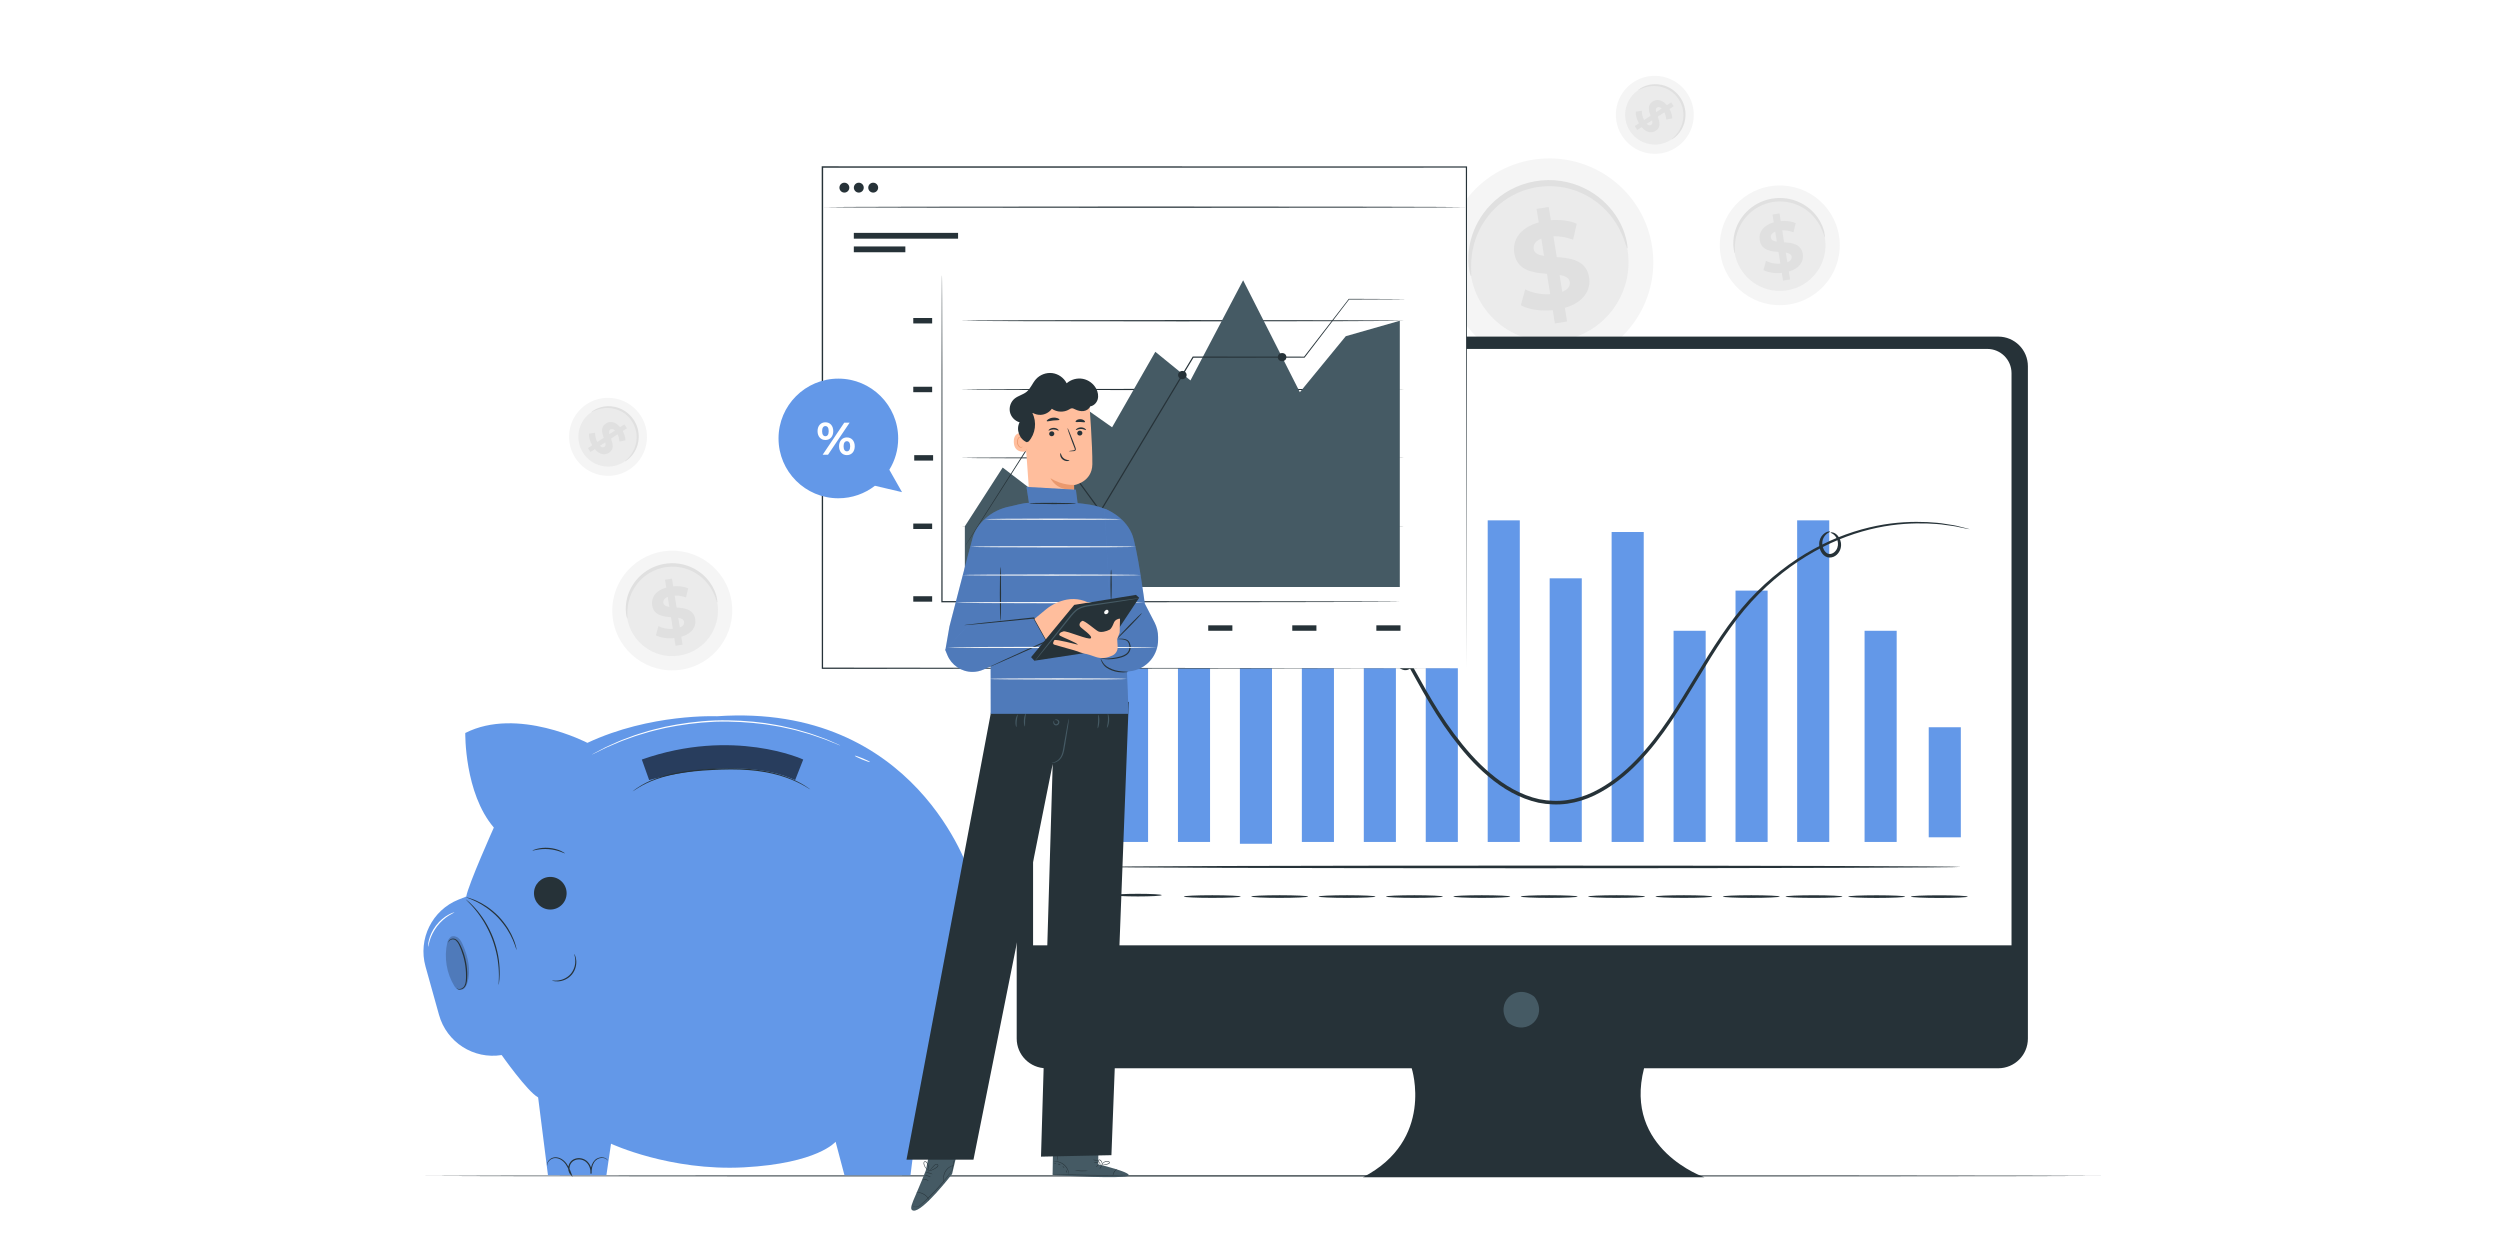 <?xml version="1.0" encoding="utf-8"?>
<!-- Generator: Adobe Illustrator 27.1.0, SVG Export Plug-In . SVG Version: 6.00 Build 0)  -->
<svg version="1.1" xmlns="http://www.w3.org/2000/svg" xmlns:xlink="http://www.w3.org/1999/xlink" x="0px" y="0px"
	 viewBox="0 0 1000 500" style="enable-background:new 0 0 1000 500;" xml:space="preserve">
<g id="Background_Complete">
	<rect style="fill:#FFFFFF;" width="1000" height="500"/>
	<g>
		<g>
			<g>
				<path style="fill:#F5F5F5;" d="M735.66,94.68c1.9,13.08-7.19,25.23-20.3,27.14c-13.11,1.91-25.29-7.16-27.19-20.24
					c-1.9-13.08,7.19-25.23,20.3-27.14C721.58,72.53,733.76,81.6,735.66,94.68z"/>
			</g>
			<g>
				<path style="fill:#EBEBEB;" d="M730.01,95.5c1.45,9.97-5.48,19.23-15.47,20.68c-9.99,1.45-19.27-5.45-20.72-15.42
					c-1.45-9.97,5.48-19.23,15.47-20.68C719.28,78.63,728.56,85.53,730.01,95.5z"/>
			</g>
			<g>
				<g>
					<path style="fill:#E0E0E0;" d="M729.92,94.93c-0.11,0.02-0.3-0.76-0.79-2.11c-0.5-1.33-1.34-3.25-2.89-5.24
						c-0.78-0.99-1.73-2-2.87-2.94c-1.15-0.93-2.48-1.79-4-2.47c-0.75-0.34-1.55-0.65-2.38-0.88c-0.83-0.24-1.7-0.44-2.59-0.55
						c-0.89-0.12-1.81-0.18-2.73-0.16c-0.93,0.02-1.87,0.11-2.81,0.27c-0.94,0.17-1.85,0.41-2.73,0.71
						c-0.88,0.3-1.72,0.68-2.51,1.09c-0.8,0.41-1.54,0.9-2.24,1.41c-0.7,0.51-1.34,1.07-1.93,1.65c-1.19,1.16-2.14,2.43-2.9,3.69
						c-0.75,1.27-1.3,2.55-1.69,3.75c-0.77,2.41-0.9,4.49-0.91,5.92c0,1.43,0.09,2.23-0.02,2.25c-0.08,0.02-0.35-0.76-0.52-2.22
						c-0.16-1.46-0.19-3.64,0.5-6.22c0.35-1.29,0.87-2.66,1.63-4.04c0.77-1.37,1.75-2.76,3-4.03c0.62-0.64,1.3-1.25,2.05-1.81
						c0.74-0.56,1.54-1.09,2.4-1.55c0.86-0.46,1.76-0.87,2.7-1.2c0.95-0.33,1.93-0.59,2.95-0.77c1.01-0.17,2.03-0.27,3.03-0.29
						c1-0.02,1.99,0.06,2.95,0.19c0.96,0.13,1.89,0.36,2.78,0.63c0.89,0.27,1.74,0.61,2.54,0.99c1.61,0.76,3.01,1.73,4.2,2.75
						c1.18,1.04,2.15,2.15,2.92,3.24c1.54,2.19,2.27,4.25,2.62,5.67C729.99,94.1,730,94.92,729.92,94.93z"/>
				</g>
			</g>
		</g>
		<g>
			<g>
				<g>
					<path style="fill:#E0E0E0;" d="M715.53,108.62l0.5,3.15l-2.81,0.45l-0.49-3.06c-2.81,0.28-5.61-0.17-7.35-1.13l1-3.67
						c1.57,0.81,3.71,1.25,5.77,1.12l-0.75-4.69c-3.24-0.26-6.89-0.74-7.53-4.76c-0.48-2.98,1.28-5.88,5.63-7.09l-0.5-3.12
						l2.81-0.45l0.49,3.06c2.13-0.17,4.27,0.06,5.97,0.8l-0.85,3.68c-1.56-0.58-3.1-0.83-4.53-0.77l0.76,4.77
						c3.23,0.23,6.83,0.72,7.46,4.68C721.58,104.52,719.85,107.39,715.53,108.62z M710.73,96.66l-0.64-3.99
						c-1.43,0.57-1.89,1.48-1.74,2.41C708.51,96.07,709.44,96.47,710.73,96.66z M716.65,102.66c-0.16-0.98-1.06-1.39-2.33-1.61
						l0.62,3.88C716.29,104.38,716.79,103.56,716.65,102.66z"/>
				</g>
			</g>
		</g>
	</g>
	<g>
		<g>
			<g>
				<path style="fill:#F5F5F5;" d="M660.89,98.93c3.3,22.71-12.48,43.8-35.24,47.11c-22.76,3.31-43.89-12.42-47.19-35.13
					c-3.3-22.71,12.48-43.8,35.24-47.11C636.46,60.49,657.59,76.22,660.89,98.93z"/>
			</g>
			<g>
				<path style="fill:#EBEBEB;" d="M651.08,100.35c2.52,17.31-9.51,33.38-26.86,35.9c-17.35,2.52-33.45-9.47-35.96-26.77
					c-2.51-17.31,9.51-33.38,26.86-35.9C632.47,71.06,648.57,83.05,651.08,100.35z"/>
			</g>
			<g>
				<g>
					<path style="fill:#E0E0E0;" d="M650.93,99.37c-0.19,0.03-0.52-1.32-1.38-3.66c-0.86-2.32-2.32-5.64-5.02-9.1
						c-1.35-1.72-3-3.48-4.99-5.1c-2-1.61-4.31-3.11-6.94-4.29c-1.31-0.59-2.69-1.12-4.14-1.53c-1.44-0.42-2.94-0.76-4.49-0.95
						c-1.55-0.2-3.13-0.32-4.75-0.28c-1.61,0.04-3.24,0.19-4.88,0.47c-1.63,0.3-3.22,0.72-4.74,1.23c-1.53,0.52-2.98,1.17-4.36,1.89
						c-1.39,0.72-2.68,1.56-3.89,2.44c-1.22,0.88-2.33,1.85-3.36,2.86c-2.06,2.01-3.71,4.22-5.03,6.41
						c-1.3,2.21-2.25,4.42-2.93,6.51c-1.34,4.18-1.57,7.8-1.58,10.27c0,2.48,0.16,3.87-0.04,3.91c-0.14,0.03-0.61-1.31-0.91-3.86
						c-0.28-2.53-0.33-6.32,0.87-10.8c0.6-2.23,1.51-4.62,2.82-7.02c1.33-2.39,3.03-4.8,5.2-7c1.08-1.1,2.25-2.17,3.55-3.14
						c1.29-0.97,2.67-1.9,4.16-2.68c1.49-0.79,3.05-1.51,4.69-2.08c1.64-0.57,3.36-1.02,5.11-1.34c1.76-0.3,3.52-0.47,5.26-0.5
						c1.74-0.03,3.46,0.1,5.12,0.34c1.67,0.23,3.28,0.62,4.83,1.09c1.55,0.46,3.02,1.06,4.41,1.72c2.79,1.32,5.22,2.99,7.29,4.78
						c2.06,1.8,3.73,3.73,5.07,5.62c2.67,3.79,3.93,7.37,4.54,9.84C651.06,97.93,651.07,99.35,650.93,99.37z"/>
				</g>
			</g>
		</g>
		<g>
			<g>
				<g>
					<path style="fill:#E0E0E0;" d="M625.95,123.14l0.87,5.46l-4.87,0.78l-0.85-5.31c-4.87,0.48-9.74-0.29-12.76-1.96l1.73-6.38
						c2.73,1.41,6.45,2.17,10.01,1.95l-1.3-8.14c-5.62-0.45-11.95-1.28-13.07-8.26c-0.83-5.17,2.22-10.2,9.78-12.31l-0.87-5.41
						l4.87-0.78l0.85,5.31c3.7-0.29,7.42,0.11,10.37,1.39l-1.48,6.39c-2.71-1.01-5.38-1.44-7.86-1.34l1.33,8.29
						c5.61,0.4,11.85,1.25,12.95,8.12C636.46,116,633.45,120.98,625.95,123.14z M617.63,102.37l-1.11-6.92
						c-2.49,1-3.29,2.58-3.03,4.18C613.76,101.34,615.37,102.03,617.63,102.37z M627.89,112.78c-0.27-1.71-1.83-2.41-4.05-2.8
						l1.08,6.73C627.27,115.78,628.14,114.34,627.89,112.78z"/>
				</g>
			</g>
		</g>
	</g>
	<g>
		<g>
			<g>
				<path style="fill:#F5F5F5;" d="M292.65,240.76c1.9,13.08-7.19,25.23-20.3,27.14c-13.11,1.91-25.29-7.16-27.19-20.24
					c-1.9-13.08,7.19-25.23,20.3-27.14C278.58,218.62,290.75,227.68,292.65,240.76z"/>
			</g>
			<g>
				<path style="fill:#EBEBEB;" d="M287,241.58c1.45,9.97-5.48,19.23-15.47,20.68c-9.99,1.45-19.27-5.45-20.72-15.42
					c-1.45-9.97,5.48-19.23,15.47-20.68C276.27,224.71,285.55,231.61,287,241.58z"/>
			</g>
			<g>
				<g>
					<path style="fill:#E0E0E0;" d="M286.91,241.02c-0.11,0.02-0.3-0.76-0.79-2.11c-0.5-1.33-1.34-3.25-2.89-5.24
						c-0.78-0.99-1.73-2-2.87-2.94c-1.15-0.93-2.48-1.79-4-2.47c-0.75-0.34-1.55-0.65-2.38-0.88c-0.83-0.24-1.7-0.44-2.59-0.55
						c-0.89-0.12-1.81-0.18-2.73-0.16c-0.93,0.02-1.87,0.11-2.81,0.27c-0.94,0.17-1.85,0.41-2.73,0.71
						c-0.88,0.3-1.72,0.68-2.51,1.09c-0.8,0.41-1.54,0.9-2.24,1.41c-0.7,0.51-1.34,1.07-1.93,1.65c-1.19,1.16-2.14,2.43-2.9,3.69
						c-0.75,1.27-1.3,2.55-1.69,3.75c-0.77,2.41-0.9,4.49-0.91,5.92c0,1.43,0.09,2.23-0.02,2.25c-0.08,0.02-0.35-0.76-0.52-2.22
						c-0.16-1.46-0.19-3.64,0.5-6.22c0.35-1.29,0.87-2.66,1.63-4.04c0.76-1.37,1.75-2.76,3-4.03c0.62-0.63,1.3-1.25,2.05-1.81
						c0.74-0.56,1.54-1.09,2.4-1.55c0.86-0.46,1.76-0.87,2.7-1.2c0.95-0.33,1.93-0.59,2.94-0.77c1.01-0.17,2.03-0.27,3.03-0.29
						c1-0.02,1.99,0.06,2.95,0.19c0.96,0.13,1.89,0.36,2.78,0.63c0.89,0.27,1.74,0.61,2.54,0.99c1.61,0.76,3.01,1.73,4.2,2.75
						c1.18,1.04,2.15,2.15,2.92,3.24c1.54,2.19,2.27,4.25,2.62,5.67C286.98,240.19,286.99,241,286.91,241.02z"/>
				</g>
			</g>
		</g>
		<g>
			<g>
				<g>
					<path style="fill:#E0E0E0;" d="M272.52,254.71l0.5,3.15l-2.81,0.45l-0.49-3.06c-2.81,0.28-5.61-0.17-7.35-1.13l1-3.67
						c1.57,0.81,3.71,1.25,5.77,1.12l-0.75-4.69c-3.24-0.26-6.89-0.74-7.53-4.76c-0.48-2.98,1.28-5.88,5.63-7.09l-0.5-3.12
						l2.81-0.45l0.49,3.06c2.13-0.17,4.27,0.06,5.97,0.8l-0.85,3.68c-1.56-0.58-3.1-0.83-4.53-0.77l0.76,4.77
						c3.23,0.23,6.83,0.72,7.46,4.68C278.57,250.6,276.84,253.47,272.52,254.71z M267.73,242.75l-0.64-3.99
						c-1.43,0.57-1.89,1.48-1.74,2.41C265.5,242.15,266.43,242.55,267.73,242.75z M273.64,248.74c-0.16-0.98-1.06-1.39-2.33-1.61
						l0.62,3.88C273.28,250.47,273.78,249.64,273.64,248.74z"/>
				</g>
			</g>
		</g>
	</g>
	<g>
		<g>
			<g>
				<path style="fill:#F5F5F5;" d="M251.54,187.94c-7.28,4.59-16.9,2.39-21.5-4.9c-4.6-7.29-2.43-16.92,4.85-21.51
					c7.28-4.59,16.9-2.4,21.5,4.9C260.98,173.72,258.81,183.35,251.54,187.94z"/>
			</g>
			<g>
				<path style="fill:#EBEBEB;" d="M249.56,184.8c-5.54,3.5-12.88,1.83-16.38-3.73c-3.5-5.56-1.85-12.9,3.69-16.39
					c5.54-3.5,12.88-1.83,16.38,3.73C256.76,173.96,255.1,181.3,249.56,184.8z"/>
			</g>
			<g>
				<g>
					<path style="fill:#E0E0E0;" d="M249.87,184.6c-0.04-0.06,0.37-0.38,1.04-1.03c0.66-0.65,1.58-1.65,2.35-3.11
						c0.38-0.72,0.73-1.56,0.99-2.49c0.25-0.93,0.41-1.95,0.41-3.03c0-0.54-0.03-1.09-0.11-1.65c-0.08-0.56-0.19-1.12-0.36-1.68
						c-0.17-0.56-0.37-1.12-0.63-1.67c-0.26-0.55-0.56-1.08-0.9-1.6c-0.35-0.51-0.73-0.99-1.14-1.44c-0.41-0.44-0.86-0.84-1.31-1.21
						c-0.46-0.37-0.94-0.68-1.43-0.96c-0.49-0.28-0.99-0.52-1.49-0.71c-1-0.4-2.01-0.63-2.96-0.75c-0.96-0.11-1.86-0.1-2.67-0.01
						c-1.64,0.18-2.91,0.65-3.76,1.02c-0.85,0.38-1.3,0.64-1.34,0.58c-0.03-0.04,0.36-0.41,1.18-0.9c0.82-0.48,2.12-1.07,3.83-1.35
						c0.86-0.13,1.81-0.19,2.83-0.1c1.02,0.09,2.1,0.31,3.19,0.72c0.54,0.2,1.09,0.44,1.61,0.74c0.53,0.29,1.06,0.63,1.55,1.02
						c0.5,0.39,0.98,0.81,1.43,1.29c0.45,0.48,0.86,0.99,1.24,1.55c0.37,0.56,0.7,1.14,0.97,1.73c0.28,0.59,0.49,1.2,0.66,1.81
						c0.18,0.61,0.29,1.22,0.36,1.82c0.08,0.6,0.1,1.2,0.08,1.77c-0.03,1.16-0.23,2.24-0.53,3.22c-0.3,0.98-0.71,1.85-1.15,2.59
						c-0.89,1.49-1.93,2.47-2.68,3.05C250.38,184.42,249.9,184.64,249.87,184.6z"/>
				</g>
			</g>
		</g>
		<g>
			<g>
				<g>
					<path style="fill:#E0E0E0;" d="M237.93,179.66l-1.74,1.13l-1.01-1.55l1.69-1.1c-0.91-1.6-1.38-3.38-1.27-4.67l2.45-0.38
						c-0.07,1.15,0.24,2.54,0.86,3.73l2.59-1.69c-0.7-1.99-1.38-4.29,0.84-5.73c1.64-1.07,3.83-0.79,5.71,1.47l1.72-1.12l1.01,1.55
						l-1.69,1.1c0.66,1.22,1.09,2.56,1.1,3.76l-2.41,0.47c-0.07-1.08-0.33-2.06-0.74-2.9l-2.64,1.72c0.72,1.98,1.37,4.25-0.81,5.67
						C241.97,182.17,239.81,181.9,237.93,179.66z M243.77,173.65l2.2-1.43c-0.72-0.7-1.38-0.73-1.89-0.4
						C243.54,172.17,243.54,172.82,243.77,173.65z M241.77,178.75c0.54-0.35,0.54-0.99,0.34-1.81l-2.14,1.39
						C240.65,178.99,241.27,179.07,241.77,178.75z"/>
				</g>
			</g>
		</g>
	</g>
	<g>
		<g>
			<g>
				<path style="fill:#F5F5F5;" d="M670.25,59.14c-7.28,4.59-16.9,2.39-21.5-4.9c-4.6-7.29-2.43-16.92,4.85-21.51
					c7.28-4.59,16.9-2.4,21.5,4.9C679.7,44.92,677.53,54.55,670.25,59.14z"/>
			</g>
			<g>
				<path style="fill:#EBEBEB;" d="M668.27,56c-5.54,3.5-12.88,1.83-16.38-3.73c-3.5-5.56-1.85-12.9,3.69-16.39
					c5.54-3.5,12.88-1.83,16.38,3.73C675.47,45.16,673.81,52.5,668.27,56z"/>
			</g>
			<g>
				<g>
					<path style="fill:#E0E0E0;" d="M668.58,55.8c-0.04-0.06,0.37-0.38,1.04-1.03c0.66-0.65,1.58-1.65,2.35-3.11
						c0.39-0.72,0.73-1.56,0.99-2.49c0.25-0.93,0.41-1.95,0.41-3.03c0-0.54-0.03-1.09-0.11-1.65c-0.08-0.56-0.19-1.12-0.36-1.68
						c-0.17-0.56-0.37-1.12-0.63-1.67c-0.26-0.55-0.56-1.08-0.9-1.6c-0.35-0.51-0.73-0.99-1.14-1.44c-0.41-0.44-0.86-0.84-1.31-1.21
						c-0.46-0.37-0.94-0.68-1.43-0.96c-0.49-0.28-0.99-0.52-1.49-0.71c-1-0.4-2.01-0.63-2.96-0.75c-0.96-0.11-1.86-0.1-2.67-0.01
						c-1.64,0.18-2.91,0.65-3.76,1.02c-0.85,0.38-1.3,0.64-1.34,0.58c-0.03-0.04,0.36-0.41,1.18-0.9c0.82-0.48,2.12-1.07,3.83-1.35
						c0.86-0.13,1.81-0.19,2.83-0.1c1.02,0.09,2.1,0.31,3.19,0.72c0.54,0.2,1.09,0.44,1.61,0.74c0.53,0.29,1.06,0.63,1.55,1.02
						c0.5,0.39,0.98,0.81,1.43,1.29c0.45,0.48,0.86,0.99,1.24,1.55c0.37,0.56,0.7,1.14,0.97,1.73c0.28,0.59,0.49,1.2,0.66,1.81
						c0.18,0.61,0.29,1.22,0.36,1.82c0.08,0.6,0.1,1.2,0.08,1.77c-0.03,1.16-0.23,2.24-0.53,3.22c-0.3,0.98-0.71,1.85-1.15,2.59
						c-0.89,1.49-1.93,2.47-2.68,3.05C669.1,55.62,668.61,55.84,668.58,55.8z"/>
				</g>
			</g>
		</g>
		<g>
			<g>
				<g>
					<path style="fill:#E0E0E0;" d="M656.64,50.86l-1.74,1.13l-1.01-1.55l1.69-1.1c-0.91-1.6-1.38-3.38-1.27-4.67l2.45-0.38
						c-0.07,1.15,0.24,2.54,0.86,3.73l2.59-1.69c-0.7-1.99-1.38-4.29,0.84-5.73c1.64-1.07,3.83-0.79,5.71,1.47l1.72-1.12l1.01,1.55
						l-1.69,1.1c0.66,1.22,1.09,2.56,1.1,3.76l-2.41,0.47c-0.07-1.08-0.33-2.06-0.74-2.9l-2.64,1.72c0.72,1.98,1.37,4.25-0.81,5.67
						C660.68,53.37,658.52,53.1,656.64,50.86z M662.48,44.85l2.2-1.43c-0.72-0.7-1.38-0.73-1.89-0.4
						C662.25,43.37,662.26,44.03,662.48,44.85z M660.48,49.95c0.54-0.35,0.54-0.99,0.34-1.81l-2.14,1.39
						C659.36,50.19,659.99,50.27,660.48,49.95z"/>
				</g>
			</g>
		</g>
	</g>
</g>
<g id="Background_Simple" style="display:none;">
	<path style="display:inline;fill:#EBEBEB;" d="M625.61,39.19c-48.65-31.11-117.1-30.17-162.15,5.95
		c-36.16,28.99-56.32,76.93-97.87,97.45c-53.18,26.25-117.89-3.09-175.83,9.59c-48.36,10.58-88.04,53.1-95.25,102.07
		c-7.22,48.97,24.86,104.47,68.11,128.55l0,0c55.94,30.42,114.21,38.78,177.88,38.21c78.87-0.7,159.87-10.53,229.3-47.96
		c69.43-37.42,125.53-106.92,129.3-185.71C701.85,129.67,674.26,70.3,625.61,39.19z"/>
</g>
<g id="Floor">
	<g>
		<g>
			<line style="fill:#263238;" x1="170.02" y1="470.36" x2="840.54" y2="470.36"/>
		</g>
		<g>
			<g>
				<path style="fill:#263238;" d="M840.54,470.36c0,0.14-150.11,0.26-335.24,0.26c-185.19,0-335.27-0.12-335.27-0.26
					c0-0.14,150.08-0.26,335.27-0.26C690.43,470.1,840.54,470.21,840.54,470.36z"/>
			</g>
		</g>
	</g>
</g>
<g id="Device">
	<g>
		<g>
			<g>
				<g>
					<g>
						<g>
							<path style="fill:#263238;" d="M799.28,134.64H418.56c-6.56,0-11.88,5.32-11.88,11.88v268.91c0,6.56,5.32,11.88,11.88,11.88
								h146.12c0,0,9.29,28.74-19.52,43.61h136.63c0,0-32.53-11.15-24.17-43.61h141.66c6.56,0,11.88-5.32,11.88-11.88V146.53
								C811.17,139.96,805.85,134.64,799.28,134.64z"/>
						</g>
					</g>
				</g>
				<g>
					<g>
						<g>
							<path style="fill:#455A64;" d="M614.01,399.04c5.18,7.4-2.93,15.51-10.33,10.33c-0.24-0.17-0.47-0.39-0.64-0.64
								c-5.16-7.4,2.93-15.5,10.33-10.33C613.61,398.58,613.84,398.8,614.01,399.04z"/>
						</g>
					</g>
				</g>
			</g>
			<g>
				<path style="fill:#FFFFFF;" d="M804.61,378.13H413.23V149.27c0-5.36,4.34-9.7,9.7-9.7h371.98c5.36,0,9.7,4.34,9.7,9.7V378.13z"
					/>
			</g>
		</g>
		<g>
			<g>
				<g>
					<rect x="446.39" y="193.42" style="fill:#6398E8;" width="12.84" height="143.36"/>
				</g>
			</g>
			<g>
				<g>
					<rect x="471.18" y="242.11" style="fill:#6398E8;" width="12.84" height="94.67"/>
				</g>
			</g>
			<g>
				<g>
					<rect x="495.96" y="211.24" style="fill:#6398E8;" width="12.84" height="126.27"/>
				</g>
			</g>
			<g>
				<g>
					<rect x="520.74" y="198.96" style="fill:#6398E8;" width="12.84" height="137.82"/>
				</g>
			</g>
			<g>
				<g>
					<rect x="545.52" y="245.03" style="fill:#6398E8;" width="12.84" height="91.75"/>
				</g>
			</g>
			<g>
				<g>
					<rect x="570.3" y="263.02" style="fill:#6398E8;" width="12.84" height="73.76"/>
				</g>
			</g>
			<g>
				<g>
					<rect x="595.08" y="208.14" style="fill:#6398E8;" width="12.84" height="128.64"/>
				</g>
			</g>
			<g>
				<g>
					<rect x="619.87" y="231.33" style="fill:#6398E8;" width="12.84" height="105.45"/>
				</g>
			</g>
			<g>
				<g>
					<rect x="644.65" y="212.8" style="fill:#6398E8;" width="12.84" height="123.98"/>
				</g>
			</g>
			<g>
				<g>
					<rect x="669.43" y="252.31" style="fill:#6398E8;" width="12.84" height="84.47"/>
				</g>
			</g>
			<g>
				<g>
					<rect x="718.86" y="208.14" style="fill:#6398E8;" width="12.84" height="128.64"/>
				</g>
			</g>
			<g>
				<g>
					<rect x="771.49" y="290.9" style="fill:#6398E8;" width="12.84" height="44.02"/>
				</g>
			</g>
			<g>
				<g>
					<rect x="745.83" y="252.31" style="fill:#6398E8;" width="12.84" height="84.47"/>
				</g>
			</g>
			<g>
				<g>
					<rect x="694.21" y="236.24" style="fill:#6398E8;" width="12.84" height="100.54"/>
				</g>
			</g>
			<g>
				<g>
					<g>
						<path style="fill:#263238;" d="M787.94,211.7c-0.01,0.02-0.39-0.04-1.13-0.18c-0.8-0.16-1.88-0.39-3.27-0.67
							c-1.42-0.36-3.22-0.57-5.34-0.85c-2.11-0.36-4.58-0.47-7.35-0.61c-5.54-0.15-12.37,0.09-20.09,1.73
							c-7.7,1.64-16.28,4.57-24.93,9.44c-8.64,4.83-17.37,11.5-25.24,20.1c-7.87,8.62-14.5,19.27-21.28,30.54
							c-6.85,11.2-13.82,23.37-23.91,33.79c-5,5.19-10.83,9.89-17.62,13.17c-3.39,1.63-7.06,2.78-10.86,3.32
							c-3.8,0.53-7.71,0.35-11.51-0.39c-7.61-1.68-14.37-5.68-20.05-10.51c-5.76-4.8-10.54-10.44-14.85-16.21
							c-8.61-11.6-14.74-24.11-21.29-35.5c-6.47-11.43-13.12-22.11-21.27-30.45c-4.06-4.15-8.44-7.74-13.15-10.34
							c-2.26-1.47-4.77-2.36-7.1-3.45c-2.46-0.77-4.81-1.73-7.25-2.15c-9.64-2.26-18.83-1.41-26.36,0.74
							c-7.58,2.13-13.56,5.53-18.09,8.7c-4.44,3.33-7.55,6.34-9.5,8.52c-0.94,1.05-1.67,1.88-2.21,2.49
							c-0.51,0.56-0.77,0.84-0.79,0.82c-0.02-0.02,0.21-0.32,0.68-0.91c0.52-0.64,1.22-1.5,2.11-2.59c1.89-2.25,4.96-5.35,9.39-8.78
							c4.52-3.27,10.53-6.79,18.2-9.02c7.61-2.25,16.95-3.19,26.8-0.96c9.87,1.97,19.92,7.64,28.14,16.1
							c8.31,8.44,15.05,19.19,21.57,30.63c6.6,11.41,12.74,23.86,21.27,35.31c4.26,5.7,9,11.26,14.64,15.95
							c5.57,4.73,12.13,8.59,19.43,10.2c3.65,0.71,7.38,0.88,11.02,0.37c3.63-0.51,7.17-1.61,10.45-3.19
							c6.57-3.17,12.29-7.76,17.22-12.86c9.94-10.23,16.9-22.3,23.78-33.5c6.81-11.25,13.52-21.96,21.53-30.66
							c8-8.66,16.86-15.36,25.63-20.18c8.77-4.86,17.47-7.75,25.26-9.33c7.81-1.57,14.71-1.74,20.28-1.5
							c2.79,0.18,5.27,0.34,7.39,0.75c2.13,0.32,3.93,0.58,5.34,0.99c1.37,0.34,2.45,0.61,3.24,0.81
							C787.57,211.57,787.94,211.68,787.94,211.7z"/>
					</g>
				</g>
			</g>
			<g>
				<g>
					<g>
						<path style="fill:#263238;" d="M432.26,346.77c-0.29,0-0.53-40.88-0.53-91.29c0-50.43,0.24-91.3,0.53-91.3
							s0.53,40.87,0.53,91.3C432.79,305.89,432.56,346.77,432.26,346.77z"/>
					</g>
				</g>
			</g>
			<g>
				<g>
					<g>
						<path style="fill:#263238;" d="M784.33,346.77c0,0.29-77.02,0.53-172,0.53c-95.01,0-172.01-0.24-172.01-0.53
							c0-0.29,77-0.53,172.01-0.53C707.31,346.24,784.33,346.48,784.33,346.77z"/>
					</g>
				</g>
			</g>
			<g>
				<g>
					<g>
						<path style="fill:#263238;" d="M464.7,358.05c0,0.29-4.27,0.53-9.53,0.53c-5.26,0-9.53-0.24-9.53-0.53s4.26-0.53,9.53-0.53
							C460.44,357.52,464.7,357.76,464.7,358.05z"/>
					</g>
				</g>
			</g>
			<g>
				<g>
					<g>
						<path style="fill:#263238;" d="M496.3,358.62c0,0.29-5.1,0.53-11.38,0.53c-6.29,0-11.39-0.24-11.39-0.53s5.1-0.53,11.39-0.53
							C491.2,358.1,496.3,358.33,496.3,358.62z"/>
					</g>
				</g>
			</g>
			<g>
				<g>
					<g>
						<path style="fill:#263238;" d="M523.25,358.62c0,0.29-5.1,0.53-11.38,0.53c-6.29,0-11.39-0.24-11.39-0.53s5.1-0.53,11.39-0.53
							C518.16,358.1,523.25,358.33,523.25,358.62z"/>
					</g>
				</g>
			</g>
			<g>
				<g>
					<g>
						<path style="fill:#263238;" d="M550.2,358.62c0,0.29-5.1,0.53-11.38,0.53c-6.29,0-11.39-0.24-11.39-0.53s5.1-0.53,11.39-0.53
							C545.11,358.1,550.2,358.33,550.2,358.62z"/>
					</g>
				</g>
			</g>
			<g>
				<g>
					<g>
						<path style="fill:#263238;" d="M577.16,358.62c0,0.29-5.1,0.53-11.38,0.53c-6.29,0-11.39-0.24-11.39-0.53s5.1-0.53,11.39-0.53
							C572.06,358.1,577.16,358.33,577.16,358.62z"/>
					</g>
				</g>
			</g>
			<g>
				<g>
					<g>
						<path style="fill:#263238;" d="M604.11,358.62c0,0.29-5.1,0.53-11.38,0.53c-6.29,0-11.39-0.24-11.39-0.53s5.1-0.53,11.39-0.53
							C599.01,358.1,604.11,358.33,604.11,358.62z"/>
					</g>
				</g>
			</g>
			<g>
				<g>
					<g>
						<path style="fill:#263238;" d="M631.06,358.62c0,0.29-5.1,0.53-11.38,0.53c-6.29,0-11.39-0.24-11.39-0.53s5.1-0.53,11.39-0.53
							C625.96,358.1,631.06,358.33,631.06,358.62z"/>
					</g>
				</g>
			</g>
			<g>
				<g>
					<g>
						<path style="fill:#263238;" d="M658.01,358.62c0,0.29-5.1,0.53-11.38,0.53c-6.29,0-11.39-0.24-11.39-0.53s5.1-0.53,11.39-0.53
							C652.91,358.1,658.01,358.33,658.01,358.62z"/>
					</g>
				</g>
			</g>
			<g>
				<g>
					<g>
						<path style="fill:#263238;" d="M684.96,358.62c0,0.29-5.1,0.53-11.38,0.53c-6.29,0-11.39-0.24-11.39-0.53s5.1-0.53,11.39-0.53
							C679.86,358.1,684.96,358.33,684.96,358.62z"/>
					</g>
				</g>
			</g>
			<g>
				<g>
					<g>
						<path style="fill:#263238;" d="M711.91,358.62c0,0.29-5.1,0.53-11.38,0.53c-6.29,0-11.39-0.24-11.39-0.53s5.1-0.53,11.39-0.53
							C706.82,358.1,711.91,358.33,711.91,358.62z"/>
					</g>
				</g>
			</g>
			<g>
				<g>
					<g>
						<path style="fill:#263238;" d="M736.98,358.63c0,0.29-5.1,0.53-11.38,0.53c-6.29,0-11.39-0.24-11.39-0.53
							c0-0.29,5.1-0.53,11.39-0.53C731.88,358.11,736.98,358.34,736.98,358.63z"/>
					</g>
				</g>
			</g>
			<g>
				<g>
					<g>
						<path style="fill:#263238;" d="M762.05,358.64c0,0.29-5.1,0.53-11.38,0.53c-6.29,0-11.39-0.24-11.39-0.53s5.1-0.53,11.39-0.53
							C756.95,358.12,762.05,358.35,762.05,358.64z"/>
					</g>
				</g>
			</g>
			<g>
				<g>
					<g>
						<path style="fill:#263238;" d="M787.11,358.65c0,0.29-5.1,0.53-11.38,0.53c-6.29,0-11.39-0.24-11.39-0.53
							c0-0.29,5.1-0.53,11.39-0.53C782.02,358.12,787.11,358.36,787.11,358.65z"/>
					</g>
				</g>
			</g>
			<g>
				<g>
					<g>
						<path style="fill:#263238;" d="M563.28,260.17c0.01-0.22,1.57,0.33,2.08,2.48c0.23,1.01,0.31,2.34-0.4,3.7
							c-0.35,0.66-1,1.32-1.87,1.58c-0.87,0.29-1.83,0.11-2.61-0.31c-1.57-0.86-2.36-2.61-2.23-4.09c0.11-1.5,0.92-2.66,1.79-3.31
							c0.87-0.67,1.87-0.77,2.45-0.61c0.59,0.18,0.8,0.47,0.76,0.53c-0.06,0.2-1.3-0.4-2.56,0.85c-0.59,0.58-1.11,1.52-1.12,2.58
							c-0.03,1.05,0.56,2.2,1.59,2.77c1.05,0.58,2.13,0.23,2.65-0.67c0.55-0.89,0.63-2,0.54-2.85
							C564.2,261.03,563.17,260.34,563.28,260.17z"/>
					</g>
				</g>
			</g>
			<g>
				<g>
					<g>
						<path style="fill:#263238;" d="M732.23,213.04c0-0.08,0.4-0.21,1.11,0c0.7,0.2,1.62,0.86,2.29,1.98
							c0.66,1.1,1.09,2.75,0.57,4.5c-0.5,1.66-2.03,3.51-4.39,3.51c-1.17-0.02-2.18-0.7-2.8-1.46c-0.62-0.78-1-1.65-1.18-2.5
							c-0.39-1.7-0.03-3.39,0.72-4.46c1.58-2.24,3.53-2.12,3.46-1.96c0.09,0.21-1.54,0.52-2.59,2.47c-0.51,0.95-0.69,2.26-0.31,3.63
							c0.34,1.32,1.35,2.83,2.74,2.84c1.41,0.04,2.67-1.23,3.09-2.49c0.46-1.29,0.24-2.64-0.21-3.62
							C733.8,213.42,732.18,213.23,732.23,213.04z"/>
					</g>
				</g>
			</g>
		</g>
		<g>
			<g>
				<g>
					<g>
						<g>
							<g>
								<rect x="328.97" y="66.81" style="fill:#FFFFFF;" width="257.61" height="200.49"/>
							</g>
						</g>
						<g>
							<g>
								<g>
									<path style="fill:#263238;" d="M586.58,267.3c0-2-0.1-79.5-0.24-200.49l0.24,0.24c-73.31,0.01-162.04,0.03-257.59,0.05
										h-0.02l0.29-0.29c-0.01,72.27-0.02,140.62-0.03,200.49l-0.26-0.26C481.84,267.2,584.28,267.3,586.58,267.3
										c-2.3,0-104.73,0.11-257.61,0.26l-0.26,0v-0.26c-0.01-59.87-0.02-128.22-0.03-200.49v-0.29h0.29h0.02
										c95.55,0.02,184.28,0.04,257.59,0.05h0.24l0,0.24C586.67,187.8,586.58,265.3,586.58,267.3z"/>
								</g>
							</g>
						</g>
					</g>
					<g>
						<g>
							<g>
								<rect x="341.53" y="93.15" style="fill:#263238;" width="41.7" height="2.32"/>
							</g>
						</g>
						<g>
							<g>
								<rect x="341.53" y="98.58" style="fill:#263238;" width="20.61" height="2.32"/>
							</g>
						</g>
						<g>
							<g>
								<g>
									<rect x="365.31" y="238.49" style="fill:#263238;" width="7.55" height="2.18"/>
								</g>
								<g>
									<rect x="382.4" y="250.13" style="fill:#263238;" width="9.66" height="2.18"/>
								</g>
								<g>
									<rect x="416.03" y="250.13" style="fill:#263238;" width="9.66" height="2.18"/>
								</g>
								<g>
									<rect x="449.66" y="250.13" style="fill:#263238;" width="9.66" height="2.18"/>
								</g>
								<g>
									<rect x="483.29" y="250.13" style="fill:#263238;" width="9.66" height="2.18"/>
								</g>
								<g>
									<rect x="516.91" y="250.13" style="fill:#263238;" width="9.66" height="2.18"/>
								</g>
								<g>
									<rect x="550.54" y="250.13" style="fill:#263238;" width="9.66" height="2.18"/>
								</g>
								<g>
									<rect x="365.31" y="209.42" style="fill:#263238;" width="7.55" height="2.18"/>
								</g>
								<g>
									<rect x="365.31" y="154.7" style="fill:#263238;" width="7.55" height="2.18"/>
								</g>
								<g>
									<rect x="365.31" y="127.2" style="fill:#263238;" width="7.55" height="2.18"/>
								</g>
								<g>
									<rect x="365.69" y="182.06" style="fill:#263238;" width="7.55" height="2.18"/>
								</g>
								<g>
									<g>
										<path style="fill:#263238;" d="M559.93,240.67c0,0-0.27,0.02-0.81,0.03c-0.55,0.01-1.34,0.01-2.38,0.03
											c-2.1,0.01-5.18,0.03-9.14,0.05c-7.95,0.02-19.43,0.05-33.62,0.08c-28.4,0.02-67.6,0.05-110.91,0.08c-9,0-17.83,0-26.28,0
											l-0.26,0l0-0.26c0.04-37.09,0.07-69.73,0.09-93.12c0.03-11.68,0.06-21.04,0.08-27.5c0.02-3.21,0.03-5.7,0.04-7.4
											c0.01-0.83,0.02-1.47,0.02-1.92c0.01-0.43,0.02-0.65,0.02-0.65s0.02,0.22,0.02,0.65c0.01,0.45,0.01,1.08,0.02,1.92
											c0.01,1.7,0.03,4.19,0.04,7.4c0.02,6.46,0.04,15.82,0.08,27.5c0.02,23.38,0.05,56.02,0.09,93.12l-0.26-0.26
											c8.45,0,17.28,0,26.28,0c43.3,0.03,82.51,0.06,110.91,0.08c14.18,0.03,25.66,0.06,33.62,0.08
											c3.96,0.02,7.04,0.04,9.14,0.05c1.03,0.01,1.83,0.02,2.38,0.03C559.66,240.65,559.93,240.67,559.93,240.67z"/>
									</g>
								</g>
								<g>
									<g>
										<path style="fill:#263238;" d="M562.06,183.15c0,0.14-39.84,0.26-88.97,0.26c-49.15,0-88.98-0.12-88.98-0.26
											s39.83-0.26,88.98-0.26C522.22,182.89,562.06,183.01,562.06,183.15z"/>
									</g>
								</g>
								<g>
									<g>
										<path style="fill:#263238;" d="M562.06,155.79c0,0.14-39.84,0.26-88.97,0.26c-49.15,0-88.98-0.12-88.98-0.26
											c0-0.14,39.83-0.26,88.98-0.26C522.22,155.53,562.06,155.65,562.06,155.79z"/>
									</g>
								</g>
								<g>
									<g>
										<path style="fill:#263238;" d="M562.06,128.29c0,0.14-39.84,0.26-88.97,0.26c-49.15,0-88.98-0.12-88.98-0.26
											c0-0.14,39.83-0.26,88.98-0.26C522.22,128.03,562.06,128.15,562.06,128.29z"/>
									</g>
								</g>
								<g>
									<g>
										<path style="fill:#263238;" d="M562.06,210.51c0,0.14-39.84,0.26-88.97,0.26c-49.15,0-88.98-0.12-88.98-0.26
											c0-0.14,39.83-0.26,88.98-0.26C522.22,210.25,562.06,210.37,562.06,210.51z"/>
									</g>
								</g>
								<g>
									<path style="fill:#455A64;" d="M385.94,234.78c0-4.58,0-24.27,0-24.27l15.13-23.49l10.27,7.88l21.07-32.73l12.43,8.75
										l17.29-30.2l14.05,11.45l21.07-40.06l22.69,44.77l18.37-22.4l21.61-6.18v106.49H385.94z"/>
								</g>
							</g>
							<g>
								<g>
									<path style="fill:#263238;" d="M562.06,119.67c0,0-0.13,0.01-0.38,0.02c-0.27,0-0.64,0.01-1.13,0.02
										c-1.01,0.01-2.48,0.02-4.39,0.04c-3.86,0.02-9.47,0.04-16.59,0.07l0.11-0.06c-4.83,6.31-10.86,14.17-17.79,23.22
										l-0.06,0.08l-0.1,0c-12.91,0.01-28.05,0.03-44.5,0.04l0.21-0.12c-5.86,9.75-12.18,20.27-18.71,31.14
										c-6.37,10.59-12.54,20.85-18.36,30.53l-0.2,0.32l-0.22-0.31c-8.8-12.09-16.93-23.26-24.11-33.14l0.35-0.01
										c-9.15,14.28-16.69,26.05-21.96,34.28c-2.63,4.09-4.7,7.29-6.11,9.48c-0.7,1.08-1.24,1.9-1.62,2.48
										c-0.37,0.56-0.57,0.84-0.57,0.84s0.17-0.3,0.52-0.87c0.36-0.58,0.88-1.42,1.56-2.51c1.39-2.21,3.42-5.43,6.02-9.54
										c5.23-8.24,12.72-20.05,21.81-34.37l0.17-0.26l0.18,0.25c7.2,9.86,15.36,21.02,24.18,33.09l-0.42,0.02
										c5.82-9.69,11.98-19.94,18.35-30.54c6.54-10.87,12.87-21.39,18.73-31.13l0.07-0.12l0.14,0c16.45,0.02,31.59,0.03,44.5,0.04
										l-0.16,0.08c6.97-9.02,13.03-16.85,17.89-23.14l0.04-0.06l0.07,0c7.12,0.03,12.73,0.05,16.59,0.07
										c1.91,0.02,3.37,0.03,4.39,0.04c0.48,0.01,0.86,0.01,1.13,0.02C561.93,119.66,562.06,119.67,562.06,119.67z"/>
								</g>
							</g>
							<g>
								<path style="fill:#263238;" d="M423.32,179.19c0,0.91-0.76,1.64-1.71,1.64s-1.71-0.74-1.71-1.64c0-0.91,0.76-1.64,1.71-1.64
									S423.32,178.28,423.32,179.19z"/>
							</g>
							<g>
								<path style="fill:#263238;" d="M474.65,150.02c0,0.91-0.76,1.64-1.71,1.64s-1.71-0.74-1.71-1.64c0-0.91,0.76-1.64,1.71-1.64
									S474.65,149.11,474.65,150.02z"/>
							</g>
							<g>
								<ellipse style="fill:#263238;" cx="512.84" cy="142.85" rx="1.71" ry="1.64"/>
							</g>
						</g>
					</g>
				</g>
				<g>
					<g>
						<path style="fill:#263238;" d="M339.73,75.06c0,1.1-0.89,1.98-1.98,1.98c-1.1,0-1.98-0.89-1.98-1.98
							c0-1.1,0.89-1.98,1.98-1.98C338.84,73.08,339.73,73.97,339.73,75.06z"/>
					</g>
					<g>
						<path style="fill:#263238;" d="M345.5,75.06c0,1.1-0.89,1.98-1.98,1.98s-1.98-0.89-1.98-1.98c0-1.1,0.89-1.98,1.98-1.98
							S345.5,73.97,345.5,75.06z"/>
					</g>
					<g>
						<path style="fill:#263238;" d="M351.26,75.06c0,1.1-0.89,1.98-1.98,1.98c-1.1,0-1.98-0.89-1.98-1.98
							c0-1.1,0.89-1.98,1.98-1.98C350.38,73.08,351.26,73.97,351.26,75.06z"/>
					</g>
				</g>
				<g>
					<g>
						<line style="fill:#263238;" x1="329.25" y1="82.87" x2="586.36" y2="82.87"/>
					</g>
					<g>
						<g>
							<path style="fill:#263238;" d="M586.36,82.87c0,0.14-57.56,0.26-128.55,0.26c-71.01,0-128.56-0.12-128.56-0.26
								s57.55-0.26,128.56-0.26C528.8,82.61,586.36,82.72,586.36,82.87z"/>
						</g>
					</g>
				</g>
			</g>
		</g>
	</g>
</g>
<g id="Money_Box">
	<g>
		<g>
			<g>
				<g>
					<g>
						<path style="fill:#6398E8;" d="M170.2,386.57l5.41,19.39c3.05,10.95,13.84,17.86,25.06,16.06h0c0,0,10.24,14.58,14.58,16.94
							l3.94,31.13h23.37l1.85-12.61c0,0,23.57,11.03,53.15,9.46c29.58-1.58,36.68-10.24,36.68-10.24l3.55,13.4h26.4l4.33-34.28
							c0,0,32.31-28.76,24.03-62.25c0,0,23.25-15.87,15.37-38.47l-4.73-2.11c0,0-7.49,13.4-15.37,16.15
							c0,0-21.21-68.16-101.02-62.64c0,0-26.63-1.18-51.84,10.64c0,0-27.97-14.58-48.85-3.94c0,0-0.39,24.03,11.43,37.82
							c0,0-10.24,22.85-11.03,27.58l-3.06,1.22C172.84,364.05,167.14,375.58,170.2,386.57z"/>
					</g>
					<g>
						<path style="fill:#263238;" d="M226.65,357.29c0,3.61-2.92,6.53-6.53,6.53c-3.61,0-6.53-2.92-6.53-6.53
							c0-3.61,2.92-6.53,6.53-6.53C223.73,350.76,226.65,353.69,226.65,357.29z"/>
					</g>
					<g style="opacity:0.6;">
						<path d="M256.73,303.81l2.93,8.22c0,0,35.51-10.56,58.4,0l3.23-8.22C321.29,303.81,293.41,290.9,256.73,303.81z"/>
					</g>
				</g>
				<g>
					<g>
						<path style="fill:#263238;" d="M324.17,315.8c-0.01,0.01-0.24-0.12-0.66-0.38c-0.42-0.27-1.04-0.64-1.86-1.11
							c-1.63-0.93-4.06-2.17-7.23-3.28c-3.16-1.12-7.06-2.09-11.46-2.64c-4.4-0.56-9.29-0.71-14.42-0.54
							c-5.13,0.18-10.01,0.5-14.41,1.13c-4.4,0.61-8.3,1.54-11.46,2.67c-3.17,1.11-5.58,2.38-7.18,3.36
							c-1.61,0.97-2.43,1.61-2.47,1.56c-0.01-0.01,0.19-0.18,0.59-0.48c0.4-0.3,0.97-0.76,1.78-1.25c1.58-1.04,3.99-2.37,7.17-3.53
							c3.17-1.18,7.1-2.16,11.52-2.8c4.42-0.65,9.32-0.99,14.46-1.17c5.14-0.17,10.07-0.01,14.5,0.59c4.43,0.58,8.35,1.6,11.52,2.77
							c3.18,1.16,5.6,2.46,7.21,3.45c0.8,0.5,1.41,0.9,1.81,1.2C323.98,315.63,324.18,315.79,324.17,315.8z"/>
					</g>
				</g>
				<g style="opacity:0.2;">
					<g>
						<path d="M185.14,377.93c-0.44-0.99-0.93-1.99-1.75-2.69c-0.82-0.7-2.05-1.03-3-0.53l0,0c-0.76,0.6-1.28,1.45-1.49,2.39
							c-1.32,5.88-0.29,12.26,2.88,17.39c0.45,0.73,1.18,1.28,2.03,1.42c1.79,0.31,2.73-1.33,3.17-2.8
							C188.46,388.12,187.24,382.69,185.14,377.93z"/>
					</g>
				</g>
				<g>
					<g>
						<path style="fill:#263238;" d="M199.48,393.96c-0.04,0-0.02-0.54,0.02-1.5c0.03-0.48,0.06-1.07,0.05-1.75
							c-0.01-0.68,0.03-1.46-0.04-2.31c-0.04-0.86-0.09-1.79-0.22-2.79c-0.08-1-0.29-2.06-0.48-3.18c-0.45-2.22-1.09-4.63-2.02-7.07
							c-0.95-2.43-2.08-4.66-3.24-6.6c-0.61-0.95-1.17-1.88-1.77-2.68c-0.57-0.83-1.16-1.56-1.7-2.22
							c-0.52-0.68-1.07-1.23-1.52-1.75c-0.45-0.52-0.86-0.93-1.21-1.27c-0.68-0.68-1.05-1.07-1.02-1.1
							c0.02-0.03,0.43,0.31,1.16,0.95c0.37,0.31,0.81,0.71,1.28,1.21c0.48,0.5,1.04,1.04,1.59,1.71c0.57,0.65,1.18,1.38,1.77,2.21
							c0.63,0.8,1.21,1.72,1.84,2.68c1.19,1.96,2.35,4.2,3.31,6.67c0.94,2.48,1.58,4.92,2,7.17c0.18,1.13,0.37,2.2,0.43,3.22
							c0.12,1.01,0.14,1.96,0.16,2.83c0.05,0.86-0.02,1.65-0.04,2.33c-0.01,0.69-0.07,1.28-0.14,1.76
							C199.6,393.44,199.52,393.97,199.48,393.96z"/>
					</g>
				</g>
				<g>
					<g>
						<path style="fill:#263238;" d="M206.66,380.02c-0.1,0.03-0.49-1.65-1.59-4.18c-0.54-1.27-1.32-2.71-2.29-4.25
							c-1-1.52-2.22-3.11-3.66-4.63c-1.46-1.51-3-2.79-4.48-3.85c-1.49-1.04-2.91-1.87-4.15-2.46c-2.48-1.21-4.14-1.66-4.11-1.76
							c0.01-0.03,0.43,0.07,1.18,0.28c0.38,0.1,0.83,0.24,1.35,0.44c0.52,0.2,1.12,0.4,1.74,0.71c1.28,0.56,2.73,1.37,4.27,2.4
							c1.51,1.06,3.09,2.35,4.58,3.88c1.47,1.55,2.69,3.18,3.69,4.73c0.97,1.57,1.72,3.06,2.23,4.36c0.29,0.64,0.46,1.25,0.64,1.77
							c0.18,0.52,0.3,0.98,0.39,1.36C206.61,379.59,206.69,380.01,206.66,380.02z"/>
					</g>
				</g>
			</g>
			<g>
				<g>
					<path style="fill:#263238;" d="M179.45,377.04c-0.01,0.03-0.19-0.46,0.34-1.03c0.25-0.27,0.67-0.5,1.19-0.57
						c0.52-0.09,1.16,0.1,1.67,0.51c1.05,0.84,1.61,2.28,2.26,3.77c0.62,1.52,1.16,3.26,1.51,5.13c0.36,1.87,0.5,3.68,0.48,5.33
						c-0.03,1.62-0.09,3.19-0.79,4.32c-0.69,1.17-1.92,1.44-2.61,1.31c-0.74-0.14-0.96-0.56-0.94-0.55c0.03-0.05,0.3,0.29,0.96,0.35
						c0.63,0.06,1.7-0.25,2.26-1.29c0.59-1.03,0.63-2.52,0.63-4.13c0-1.62-0.16-3.4-0.51-5.23c-0.35-1.83-0.86-3.54-1.45-5.05
						c-0.61-1.49-1.15-2.9-2.04-3.66c-0.9-0.82-2.02-0.5-2.48-0.09C179.42,376.6,179.51,377.05,179.45,377.04z"/>
				</g>
			</g>
			<g>
				<g>
					<path style="fill:#263238;" d="M229.71,381.61c0.03-0.01,0.16,0.19,0.33,0.6c0.17,0.4,0.35,1.02,0.44,1.81
						c0.19,1.55-0.15,3.9-1.73,5.81c-1.6,1.9-3.86,2.64-5.42,2.72c-0.79,0.05-1.43-0.02-1.86-0.12c-0.43-0.1-0.65-0.19-0.65-0.22
						c0.02-0.1,0.96,0.17,2.47-0.02c1.48-0.17,3.57-0.93,5.05-2.69c1.47-1.77,1.86-3.96,1.77-5.45
						C230.04,382.53,229.61,381.64,229.71,381.61z"/>
				</g>
			</g>
			<g>
				<g>
					<path style="fill:#263238;" d="M226,341.35c-0.07,0.16-2.74-1.39-6.44-1.68c-3.69-0.34-6.59,0.74-6.63,0.57
						c-0.02-0.06,0.67-0.4,1.87-0.71c1.2-0.31,2.92-0.54,4.81-0.38c1.89,0.16,3.55,0.67,4.68,1.18
						C225.41,340.84,226.03,341.3,226,341.35z"/>
				</g>
			</g>
		</g>
		<g>
			<g>
				<path style="fill:#FFFFFF;" d="M336.12,298.2c0,0.01-0.09-0.02-0.26-0.08c-0.19-0.07-0.43-0.17-0.73-0.28
					c-0.67-0.27-1.6-0.64-2.78-1.12c-0.61-0.25-1.28-0.52-2.01-0.82c-0.74-0.28-1.56-0.54-2.43-0.85c-1.75-0.58-3.72-1.35-5.98-1.92
					c-1.12-0.31-2.29-0.64-3.52-0.99c-1.22-0.34-2.53-0.57-3.86-0.88c-2.66-0.66-5.55-1.06-8.59-1.55
					c-6.1-0.79-12.86-1.24-19.95-1.02c-7.1,0.3-13.81,1.24-19.83,2.48c-2.99,0.71-5.85,1.33-8.45,2.18
					c-1.31,0.4-2.59,0.73-3.78,1.16c-1.19,0.43-2.34,0.85-3.43,1.24c-2.21,0.74-4.11,1.64-5.82,2.35c-0.85,0.37-1.65,0.69-2.37,1.02
					c-0.71,0.35-1.35,0.67-1.94,0.96c-1.14,0.56-2.04,1-2.69,1.32c-0.29,0.14-0.52,0.24-0.71,0.33c-0.16,0.07-0.25,0.11-0.25,0.1
					c0-0.01,0.07-0.06,0.22-0.14c0.18-0.1,0.4-0.22,0.68-0.38c0.64-0.34,1.53-0.81,2.65-1.41c0.58-0.3,1.22-0.64,1.92-1.01
					c0.71-0.35,1.51-0.68,2.35-1.06c1.7-0.74,3.6-1.67,5.81-2.43c1.1-0.41,2.24-0.83,3.43-1.28c1.2-0.44,2.48-0.78,3.79-1.19
					c2.61-0.87,5.47-1.5,8.48-2.23c6.04-1.27,12.78-2.23,19.91-2.53c7.13-0.22,13.92,0.24,20.04,1.06c3.05,0.51,5.95,0.93,8.62,1.61
					c1.34,0.32,2.64,0.56,3.87,0.91c1.22,0.36,2.4,0.7,3.52,1.02c2.26,0.6,4.22,1.39,5.97,2c0.87,0.32,1.69,0.59,2.43,0.89
					c0.73,0.31,1.39,0.6,1.99,0.86c1.16,0.51,2.08,0.92,2.75,1.21c0.29,0.13,0.52,0.24,0.71,0.33
					C336.04,298.15,336.12,298.19,336.12,298.2z"/>
			</g>
		</g>
		<g>
			<g>
				<path style="fill:#FFFFFF;" d="M348,304.83c-0.06,0.13-1.46-0.33-3.14-1.02c-1.68-0.7-2.99-1.37-2.94-1.51
					c0.06-0.13,1.46,0.33,3.14,1.02C346.74,304.02,348.06,304.7,348,304.83z"/>
			</g>
		</g>
		<g>
			<g>
				<path style="fill:#FFFFFF;" d="M181.78,364.91c0.03,0.09-0.91,0.47-2.29,1.34c-1.38,0.86-3.14,2.29-4.65,4.26
					c-1.51,1.97-2.43,4.05-2.91,5.6c-0.48,1.56-0.6,2.57-0.7,2.56c-0.04,0-0.03-0.26,0-0.72c0.03-0.46,0.14-1.13,0.34-1.94
					c0.39-1.61,1.29-3.79,2.85-5.82c1.56-2.03,3.42-3.46,4.88-4.26c0.73-0.4,1.34-0.68,1.78-0.83
					C181.52,364.95,181.77,364.88,181.78,364.91z"/>
			</g>
		</g>
		<g>
			<g>
				<path style="fill:#263238;" d="M243.21,464.29c-0.03,0.02-0.17-0.24-0.6-0.57c-0.42-0.32-1.18-0.63-2.16-0.52
					c-0.97,0.09-2.14,0.63-2.84,1.82c-0.73,1.15-1.02,2.74-0.98,4.43l-0.46-0.02c0.14-1.45-0.3-3.15-1.47-4.35
					c-1.13-1.22-3.12-1.69-4.78-0.99c-1.08,0.44-1.83,1.42-2.04,2.51c-0.24,1.08,0.04,2.22,0.73,2.95l-0.41,0.26
					c-0.73-2.04-1.52-3.94-2.82-5.14c-1.27-1.21-2.94-1.69-4.16-1.3c-1.24,0.37-1.93,1.27-2.17,1.91c-0.26,0.66-0.17,1.07-0.22,1.07
					c0,0-0.16-0.4,0.06-1.12c0.21-0.7,0.9-1.7,2.24-2.15c1.34-0.47,3.16,0.02,4.53,1.29c1.42,1.27,2.26,3.24,3,5.28l0.41,1.11
					l-0.82-0.86c-0.82-0.86-1.14-2.18-0.87-3.39c0.22-1.22,1.1-2.39,2.34-2.89c1.87-0.79,4.09-0.24,5.35,1.12
					c1.29,1.34,1.73,3.17,1.56,4.74l-0.46-0.02c-0.01-1.75,0.31-3.41,1.13-4.64c0.41-0.6,0.91-1.11,1.48-1.4
					c0.56-0.3,1.14-0.45,1.66-0.48c1.06-0.07,1.86,0.31,2.28,0.68C243.12,463.99,243.21,464.29,243.21,464.29z"/>
			</g>
		</g>
	</g>
</g>
<g id="Character">
	<g>
		<g>
			<g>
				<g>
					<g>
						<path style="fill:#455A64;" d="M382.55,462.37l-1.72,7.24c0,0-11.84,15.38-15.5,14.63c-2.39-0.49,0.55-4.51,5.05-16.19
							l0.95-4.83L382.55,462.37z"/>
					</g>
				</g>
			</g>
			<g>
				<g>
					<g>
						<g>
							<path style="fill:#263238;" d="M364.85,481.97c0.02-0.02,0.12,0.34,0.63,0.61c0.5,0.28,1.42,0.3,2.27-0.32
								c1.62-1.28,3.7-3.3,5.89-5.59c2.19-2.3,4.04-4.52,5.33-6.15c0.58-0.74,1.08-1.39,1.51-1.95c0.15-0.19,0.28-0.36,0.41-0.53
								c0.1-0.12,0.15-0.18,0.15-0.18c0.01,0-0.04,0.07-0.12,0.2c-0.12,0.17-0.24,0.36-0.38,0.56c-0.33,0.48-0.83,1.16-1.46,1.99
								c-1.27,1.66-3.1,3.89-5.3,6.2c-2.21,2.3-4.29,4.29-5.97,5.56c-0.44,0.29-0.91,0.47-1.34,0.49c-0.43,0.02-0.79-0.08-1.05-0.23
								c-0.26-0.14-0.42-0.33-0.5-0.46C364.86,482.05,364.85,481.97,364.85,481.97z"/>
						</g>
					</g>
				</g>
			</g>
			<g>
				<g>
					<g>
						<g>
							<path style="fill:#263238;" d="M366.53,477.03c-0.01-0.02,0.36-0.15,0.97-0.11c0.61,0.04,1.44,0.28,2.23,0.78
								c0.8,0.48,1.38,1.15,1.62,1.71c0.26,0.56,0.28,0.94,0.26,0.95c-0.04,0.01-0.11-0.36-0.39-0.88c-0.27-0.52-0.83-1.14-1.6-1.6
								c-0.77-0.47-1.55-0.73-2.14-0.81C366.9,476.99,366.53,477.06,366.53,477.03z"/>
						</g>
					</g>
				</g>
			</g>
			<g>
				<g>
					<g>
						<g>
							<path style="fill:#263238;" d="M377.74,473.42c-0.01,0-0.07-0.12-0.14-0.35c-0.07-0.23-0.17-0.57-0.23-0.99
								c-0.15-0.85-0.07-2.11,0.55-3.29c0.6-1.2,1.6-1.98,2.39-2.33c0.4-0.18,0.74-0.26,0.98-0.3c0.24-0.04,0.37-0.04,0.37-0.02
								c0.01,0.04-0.53,0.08-1.29,0.46c-0.75,0.37-1.69,1.14-2.27,2.29c-0.6,1.15-0.7,2.34-0.59,3.18
								C377.61,472.9,377.78,473.41,377.74,473.42z"/>
						</g>
					</g>
				</g>
			</g>
			<g>
				<g>
					<g>
						<g>
							<path style="fill:#263238;" d="M381.8,463.6c0.05,0.02-0.22,1.03-0.44,2.31c-0.22,1.28-0.55,2.3-0.62,2.28
								c-0.05-0.02,0.19-1.03,0.41-2.32C381.37,464.58,381.74,463.58,381.8,463.6z"/>
						</g>
					</g>
				</g>
			</g>
			<g>
				<g>
					<g>
						<g>
							<path style="fill:#263238;" d="M370.17,469.07c-0.01-0.05,0.68-0.18,1.52,0.02c0.84,0.19,1.41,0.61,1.37,0.65
								c-0.03,0.06-0.62-0.26-1.42-0.44C370.85,469.11,370.18,469.14,370.17,469.07z"/>
						</g>
					</g>
				</g>
			</g>
			<g>
				<g>
					<g>
						<g>
							<path style="fill:#263238;" d="M369.93,470.31c-0.02-0.05,0.57-0.22,1.28-0.05c0.71,0.17,1.16,0.58,1.12,0.62
								c-0.04,0.05-0.51-0.26-1.17-0.41C370.5,470.31,369.94,470.38,369.93,470.31z"/>
						</g>
					</g>
				</g>
			</g>
			<g>
				<g>
					<g>
						<g>
							<path style="fill:#263238;" d="M368.99,471.87c-0.03-0.05,0.56-0.35,1.33-0.17c0.76,0.17,1.17,0.7,1.12,0.73
								c-0.04,0.05-0.48-0.37-1.17-0.52C369.57,471.74,369,471.93,368.99,471.87z"/>
						</g>
					</g>
				</g>
			</g>
			<g>
				<g>
					<g>
						<g>
							<path style="fill:#263238;" d="M370.99,468.55c-0.01-0.04,0.55-0.15,1.39-0.48c0.42-0.17,0.91-0.39,1.43-0.69
								c0.26-0.15,0.52-0.32,0.79-0.5c0.24-0.18,0.51-0.44,0.5-0.72c-0.01-0.29-0.36-0.43-0.63-0.36c-0.28,0.07-0.52,0.28-0.73,0.49
								c-0.44,0.41-0.81,0.8-1.11,1.14c-0.6,0.68-0.94,1.13-0.97,1.11c-0.01-0.01,0.06-0.13,0.2-0.34c0.14-0.21,0.36-0.51,0.65-0.87
								c0.29-0.35,0.66-0.76,1.09-1.18c0.21-0.21,0.46-0.46,0.82-0.55c0.34-0.1,0.86,0.09,0.89,0.56c-0.01,0.44-0.33,0.7-0.59,0.9
								c-0.27,0.19-0.55,0.36-0.81,0.51c-0.53,0.3-1.04,0.51-1.47,0.66c-0.43,0.15-0.8,0.24-1.05,0.29
								C371.13,468.56,370.99,468.57,370.99,468.55z"/>
						</g>
					</g>
				</g>
			</g>
			<g>
				<g>
					<g>
						<g>
							<path style="fill:#263238;" d="M371.61,468.4c-0.04,0-0.08-0.51-0.22-1.32c-0.07-0.4-0.18-0.88-0.4-1.37
								c-0.11-0.24-0.26-0.49-0.44-0.7c-0.18-0.2-0.46-0.38-0.68-0.25c-0.22,0.12-0.25,0.45-0.22,0.72c0.04,0.28,0.13,0.55,0.23,0.8
								c0.21,0.49,0.51,0.88,0.77,1.19C371.21,468.08,371.64,468.37,371.61,468.4c-0.01,0.01-0.12-0.05-0.31-0.18
								c-0.19-0.13-0.46-0.34-0.75-0.64c-0.29-0.3-0.61-0.7-0.84-1.22c-0.12-0.26-0.21-0.54-0.26-0.85
								c-0.03-0.29-0.04-0.71,0.32-0.93c0.38-0.2,0.75,0.08,0.94,0.3c0.21,0.24,0.35,0.5,0.47,0.76c0.23,0.52,0.32,1.01,0.37,1.43
								c0.05,0.41,0.07,0.75,0.08,0.98C371.63,468.27,371.63,468.4,371.61,468.4z"/>
						</g>
					</g>
				</g>
			</g>
		</g>
		<g>
			<g>
				<g>
					<g>
						<g>
							<g>
								<g>
									<g>
										<path style="fill:#455A64;" d="M439.3,465.73l0.06-9.66l-18.09-0.22l-0.23,14.13l1.12,0.09
											c4.99,0.34,25.39,1.37,28.74,0.39C454.63,469.38,439.3,465.73,439.3,465.73z"/>
									</g>
								</g>
							</g>
						</g>
					</g>
				</g>
				<g>
					<g>
						<g>
							<g>
								<g>
									<g>
										<path style="fill:#263238;" d="M420.79,469.57c0,0.01,0.11,0.02,0.31,0.04c0.27,0.02,0.56,0.04,0.89,0.07
											c0.89,0.05,1.99,0.11,3.29,0.18c2.78,0.14,6.61,0.27,10.85,0.33c4.24,0.06,8.08,0.02,10.86-0.04
											c1.3-0.04,2.4-0.07,3.29-0.09c0.33-0.02,0.63-0.03,0.89-0.04c0.2-0.01,0.31-0.02,0.31-0.03c0-0.01-0.11-0.01-0.31-0.02
											c-0.27,0-0.56,0-0.89,0c-0.89,0.01-1.99,0.02-3.29,0.03c-2.78,0.02-6.62,0.03-10.86-0.03c-4.24-0.06-8.07-0.17-10.85-0.26
											c-1.3-0.04-2.39-0.08-3.29-0.11c-0.33-0.01-0.63-0.02-0.89-0.02C420.89,469.56,420.79,469.56,420.79,469.57z"/>
									</g>
								</g>
							</g>
						</g>
					</g>
				</g>
				<g>
					<g>
						<g>
							<g>
								<g>
									<g>
										<path style="fill:#263238;" d="M445.15,470.37c0.07,0.01,0.13-0.78,0.63-1.56c0.49-0.8,1.17-1.19,1.14-1.24
											c-0.01-0.05-0.79,0.28-1.32,1.13C445.06,469.54,445.1,470.39,445.15,470.37z"/>
									</g>
								</g>
							</g>
						</g>
					</g>
				</g>
				<g>
					<g>
						<g>
							<g>
								<g>
									<g>
										<path style="fill:#263238;" d="M439.85,467.6c0.05,0.03,0.31-0.27,0.58-0.69c0.27-0.41,0.45-0.77,0.4-0.81
											c-0.05-0.03-0.31,0.27-0.58,0.69C439.97,467.2,439.8,467.56,439.85,467.6z"/>
									</g>
								</g>
							</g>
						</g>
					</g>
				</g>
				<g>
					<g>
						<g>
							<g>
								<g>
									<g>
										<path style="fill:#263238;" d="M438.39,466.8c0.04,0.05,0.33-0.14,0.64-0.42c0.32-0.28,0.54-0.54,0.5-0.58
											c-0.04-0.05-0.33,0.14-0.64,0.42C438.58,466.5,438.35,466.76,438.39,466.8z"/>
									</g>
								</g>
							</g>
						</g>
					</g>
				</g>
				<g>
					<g>
						<g>
							<g>
								<g>
									<g>
										<path style="fill:#263238;" d="M437.49,465.08c0,0.06,0.42,0.12,0.94,0.13c0.52,0.01,0.95-0.03,0.95-0.09
											c0-0.06-0.42-0.12-0.94-0.13C437.91,464.98,437.49,465.02,437.49,465.08z"/>
									</g>
								</g>
							</g>
						</g>
					</g>
				</g>
				<g>
					<g>
						<g>
							<g>
								<g>
									<g>
										<path style="fill:#263238;" d="M437.19,463.88c-0.02,0.05,0.44,0.27,1.05,0.32c0.61,0.06,1.1-0.07,1.09-0.13
											c-0.01-0.06-0.49-0.03-1.07-0.09C437.67,463.93,437.21,463.82,437.19,463.88z"/>
									</g>
								</g>
							</g>
						</g>
					</g>
				</g>
				<g>
					<g>
						<g>
							<g>
								<g>
									<g>
										<path style="fill:#263238;" d="M440.48,466.03c0,0.02,0.44,0.08,1.16,0.01c0.36-0.04,0.78-0.12,1.24-0.26
											c0.23-0.08,0.47-0.14,0.71-0.28c0.12-0.08,0.25-0.18,0.29-0.36c0.05-0.17-0.04-0.37-0.17-0.47
											c-1.1-0.59-2.22,0.02-2.64,0.59c-0.23,0.29-0.34,0.57-0.39,0.77c-0.05,0.2-0.05,0.31-0.03,0.31
											c0.04,0.02,0.08-0.46,0.54-0.98c0.23-0.26,0.57-0.51,1-0.63c0.41-0.12,1-0.14,1.38,0.11c0.18,0.14,0.11,0.36-0.1,0.47
											c-0.19,0.12-0.44,0.19-0.66,0.27c-0.44,0.15-0.85,0.24-1.2,0.3C440.93,466,440.48,465.99,440.48,466.03z"/>
									</g>
								</g>
							</g>
						</g>
					</g>
				</g>
				<g>
					<g>
						<g>
							<g>
								<g>
									<g>
										<path style="fill:#263238;" d="M440.78,466.09c0.02,0.01,0.19-0.28,0.14-0.81c-0.02-0.26-0.12-0.56-0.31-0.85
											c-0.2-0.26-0.46-0.62-0.96-0.6c-0.27,0.03-0.41,0.34-0.37,0.53c0.02,0.2,0.11,0.38,0.19,0.52
											c0.17,0.29,0.36,0.53,0.54,0.71c0.36,0.36,0.65,0.5,0.66,0.48c0.02-0.03-0.23-0.21-0.54-0.58
											c-0.16-0.19-0.33-0.42-0.48-0.7c-0.16-0.25-0.26-0.69,0.03-0.74c0.29-0.02,0.58,0.27,0.76,0.5
											c0.18,0.25,0.28,0.53,0.32,0.76C440.86,465.78,440.74,466.08,440.78,466.09z"/>
									</g>
								</g>
							</g>
						</g>
					</g>
				</g>
				<g>
					<g>
						<g>
							<g>
								<g>
									<g>
										<path style="fill:#263238;" d="M421.22,464.62c0,0.04,0.52-0.04,1.34,0.06c0.81,0.1,1.93,0.45,2.9,1.24
											c0.97,0.79,1.53,1.83,1.79,2.6c0.27,0.78,0.29,1.3,0.33,1.3c0.01,0,0.02-0.13,0.01-0.36c-0.02-0.23-0.07-0.57-0.18-0.98
											c-0.23-0.81-0.79-1.89-1.8-2.72c-1.01-0.83-2.19-1.16-3.02-1.22c-0.42-0.03-0.76-0.02-1,0.01
											C421.34,464.57,421.22,464.61,421.22,464.62z"/>
									</g>
								</g>
							</g>
						</g>
					</g>
				</g>
				<g>
					<g>
						<g>
							<g>
								<g>
									<g>
										<path style="fill:#263238;" d="M423.19,457.12c-0.06,0-0.15,1.66-0.2,3.71c-0.05,2.05-0.05,3.72,0.02,3.72
											c0.06,0,0.15-1.66,0.2-3.71C423.26,458.78,423.25,457.12,423.19,457.12z"/>
									</g>
								</g>
							</g>
						</g>
					</g>
				</g>
				<g>
					<g>
						<g>
							<g>
								<g>
									<g>
										<path style="fill:#263238;" d="M429.9,468.19c-0.01,0.06,1.17,0.27,2.64,0.3c1.47,0.03,2.65-0.12,2.65-0.18
											c-0.01-0.06-1.19-0.01-2.64-0.04C431.08,468.23,429.9,468.12,429.9,468.19z"/>
									</g>
								</g>
							</g>
						</g>
					</g>
				</g>
				<g>
					<g>
						<g>
							<g>
								<g>
									<g>
										<path style="fill:#263238;" d="M426.35,468.14c-0.04,0.04,0.09,0.25,0.21,0.52c0.12,0.27,0.18,0.51,0.24,0.51
											c0.06,0,0.1-0.28-0.04-0.6C426.63,468.26,426.39,468.09,426.35,468.14z"/>
									</g>
								</g>
							</g>
						</g>
					</g>
				</g>
				<g>
					<g>
						<g>
							<g>
								<g>
									<g>
										<path style="fill:#263238;" d="M425.04,466.46c-0.04,0.04,0.07,0.23,0.26,0.42c0.18,0.19,0.37,0.31,0.41,0.27
											c0.04-0.04-0.07-0.23-0.26-0.42C425.26,466.54,425.08,466.41,425.04,466.46z"/>
									</g>
								</g>
							</g>
						</g>
					</g>
				</g>
				<g>
					<g>
						<g>
							<g>
								<g>
									<g>
										<path style="fill:#263238;" d="M423.13,465.67c0.01,0.06,0.25,0.06,0.52,0.16c0.27,0.09,0.45,0.24,0.5,0.2
											c0.05-0.03-0.1-0.29-0.43-0.41C423.39,465.51,423.12,465.62,423.13,465.67z"/>
									</g>
								</g>
							</g>
						</g>
					</g>
				</g>
				<g>
					<g>
						<g>
							<g>
								<g>
									<g>
										<path style="fill:#263238;" d="M421.78,465.3c-0.02,0.06,0.08,0.15,0.23,0.21c0.15,0.06,0.29,0.06,0.31,0.01
											c0.02-0.06-0.08-0.15-0.23-0.21C421.94,465.24,421.8,465.24,421.78,465.3z"/>
									</g>
								</g>
							</g>
						</g>
					</g>
				</g>
			</g>
		</g>
		<g>
			<g>
				<g>
					<g>
						<g>
							<polygon style="fill:#263238;" points="451.51,280.76 444.57,462.07 416.4,462.66 421.08,305.57 389.39,463.86 362.6,463.86 
								397.11,281.13 							"/>
						</g>
					</g>
				</g>
			</g>
			<g>
				<g>
					<g>
						<path style="fill:#455A64;" d="M427.57,287.36c0.07,0.01-0.06,1.15-0.32,2.99c-0.26,1.84-0.66,4.37-1.13,7.16
							c-0.25,1.39-0.41,2.73-0.8,3.94c-0.38,1.2-1.07,2.19-1.84,2.77c-0.76,0.6-1.52,0.84-2.05,0.91c-0.53,0.07-0.82,0.01-0.82-0.01
							c-0.03-0.1,1.25,0.02,2.64-1.17c0.69-0.57,1.29-1.49,1.63-2.64c0.35-1.14,0.5-2.49,0.75-3.88c0.47-2.79,0.92-5.31,1.27-7.13
							C427.25,288.47,427.5,287.35,427.57,287.36z"/>
					</g>
				</g>
			</g>
			<g>
				<g>
					<g>
						<path style="fill:#455A64;" d="M421.7,288.23c0.06,0.04-0.17,0.34-0.04,0.81c0.06,0.23,0.22,0.49,0.47,0.61
							c0.24,0.12,0.58,0.06,0.84-0.17c0.26-0.23,0.37-0.56,0.27-0.81c-0.08-0.26-0.32-0.45-0.54-0.55c-0.46-0.19-0.78,0-0.81-0.07
							c-0.06-0.03,0.26-0.41,0.92-0.27c0.3,0.08,0.68,0.28,0.86,0.72c0.19,0.44,0.01,1.02-0.37,1.34c-0.37,0.34-0.97,0.45-1.38,0.2
							c-0.41-0.24-0.57-0.64-0.6-0.95C421.26,288.43,421.69,288.17,421.7,288.23z"/>
					</g>
				</g>
			</g>
			<g>
				<g>
					<g>
						<path style="fill:#455A64;" d="M406.57,290.82c-0.12,0.04-0.53-1.11-0.37-2.58c0.15-1.47,0.8-2.51,0.91-2.45
							c0.13,0.06-0.27,1.13-0.41,2.5C406.54,289.66,406.72,290.78,406.57,290.82z"/>
					</g>
				</g>
			</g>
			<g>
				<g>
					<g>
						<path style="fill:#455A64;" d="M409.96,290.6c-0.12,0.04-0.52-1.15-0.4-2.66c0.1-1.51,0.65-2.63,0.77-2.58
							c0.14,0.05-0.18,1.19-0.28,2.62C409.95,289.4,410.1,290.57,409.96,290.6z"/>
					</g>
				</g>
			</g>
			<g>
				<g>
					<g>
						<path style="fill:#455A64;" d="M439.08,291.34c-0.14-0.04,0.09-1.24,0.16-2.72c0.08-1.49-0.02-2.7,0.12-2.72
							c0.13-0.03,0.46,1.2,0.37,2.75C439.66,290.19,439.2,291.38,439.08,291.34z"/>
					</g>
				</g>
			</g>
			<g>
				<g>
					<g>
						<path style="fill:#455A64;" d="M442.76,291.14c-0.14-0.06,0.3-1.24,0.4-2.76c0.12-1.52-0.16-2.76-0.01-2.79
							c0.12-0.05,0.63,1.2,0.51,2.83C443.55,290.03,442.87,291.2,442.76,291.14z"/>
					</g>
				</g>
			</g>
		</g>
		<g>
			<g>
				<g>
					<g>
						<g>
							<g>
								<g>
									<g>
										<g>
											<g>
												<path style="fill:#FFBE9D;" d="M412.26,205.33l17.39-1.39c0.11-2.03-0.04-9.89-0.04-9.89s7.24-1.13,7.33-8.36
													s-1.16-23.85-1.16-23.85l0,0c-8.38-3.6-18.04-2.38-25.27,3.18l-1.07,0.83L412.26,205.33z"/>
											</g>
										</g>
									</g>
								</g>
								<g>
									<g>
										<g>
											<g>
												<path style="fill:#EB996E;" d="M429.62,193.95c0,0-4.57,0.37-9.43-2.68c0,0,2.23,5.21,9.45,4.56L429.62,193.95z"/>
											</g>
										</g>
									</g>
								</g>
							</g>
						</g>
					</g>
					<g>
						<g>
							<g>
								<g>
									<g>
										<g>
											<g>
												<g>
													<g>
														<g>
															<path style="fill:#263238;" d="M432.96,173.19c0.02,0.55-0.43,1.01-1,1.04c-0.57,0.03-1.05-0.39-1.07-0.93
																c-0.02-0.55,0.43-1.01,1-1.04C432.46,172.22,432.94,172.64,432.96,173.19z"/>
														</g>
													</g>
												</g>
											</g>
											<g>
												<g>
													<g>
														<g>
															<g>
																<path style="fill:#263238;" d="M434.4,172.03c-0.13,0.13-0.91-0.44-2.02-0.44c-1.11-0.01-1.93,0.56-2.05,0.42
																	c-0.06-0.06,0.07-0.3,0.43-0.56c0.35-0.26,0.95-0.51,1.64-0.51c0.69,0,1.28,0.26,1.61,0.52
																	C434.35,171.72,434.47,171.97,434.4,172.03z"/>
															</g>
														</g>
													</g>
												</g>
											</g>
										</g>
										<g>
											<g>
												<g>
													<g>
														<g>
															<path style="fill:#263238;" d="M421.73,173.45c0.02,0.55-0.43,1.01-1,1.04c-0.57,0.03-1.05-0.39-1.07-0.93
																c-0.02-0.55,0.43-1.01,1-1.04C421.23,172.49,421.71,172.9,421.73,173.45z"/>
														</g>
													</g>
												</g>
											</g>
											<g>
												<g>
													<g>
														<g>
															<g>
																<path style="fill:#263238;" d="M423.48,172.23c-0.13,0.13-0.91-0.44-2.02-0.44c-1.11-0.01-1.93,0.56-2.05,0.42
																	c-0.06-0.06,0.07-0.3,0.43-0.56c0.35-0.26,0.95-0.51,1.64-0.51c0.69,0,1.28,0.26,1.61,0.52
																	C423.42,171.93,423.54,172.17,423.48,172.23z"/>
															</g>
														</g>
													</g>
												</g>
											</g>
										</g>
										<g>
											<g>
												<g>
													<g>
														<g>
															<path style="fill:#263238;" d="M427.51,180.48c-0.01-0.06,0.69-0.18,1.81-0.33c0.28-0.03,0.55-0.09,0.6-0.28
																c0.07-0.21-0.05-0.51-0.19-0.84c-0.27-0.69-0.55-1.41-0.84-2.16c-1.17-3.08-2.01-5.61-1.89-5.66
																c0.12-0.05,1.17,2.41,2.34,5.49c0.28,0.76,0.55,1.48,0.8,2.17c0.11,0.32,0.29,0.69,0.15,1.11
																c-0.08,0.21-0.28,0.37-0.47,0.42c-0.18,0.06-0.34,0.06-0.48,0.07C428.21,180.54,427.51,180.54,427.51,180.48z"/>
														</g>
													</g>
												</g>
											</g>
										</g>
										<g>
											<g>
												<g>
													<g>
														<g>
															<path style="fill:#263238;" d="M424.24,181.25c0.18-0.01,0.18,1.2,1.22,2.05c1.03,0.86,2.32,0.72,2.33,0.89
																c0.02,0.08-0.29,0.23-0.83,0.25c-0.53,0.02-1.31-0.15-1.94-0.68c-0.63-0.53-0.9-1.23-0.94-1.72
																C424.02,181.54,424.16,181.24,424.24,181.25z"/>
														</g>
													</g>
												</g>
											</g>
										</g>
									</g>
								</g>
							</g>
							<g>
								<g>
									<g>
										<g>
											<path style="fill:#263238;" d="M423.76,167.88c-0.11,0.3-1.22,0.16-2.52,0.32c-1.31,0.13-2.36,0.51-2.53,0.24
												c-0.08-0.13,0.11-0.41,0.53-0.71c0.42-0.29,1.09-0.57,1.88-0.66c0.78-0.09,1.5,0.04,1.98,0.23
												C423.57,167.49,423.81,167.73,423.76,167.88z"/>
										</g>
									</g>
								</g>
							</g>
							<g>
								<g>
									<g>
										<g>
											<path style="fill:#263238;" d="M434,168.81c-0.2,0.25-0.96-0.01-1.88-0.02c-0.92-0.04-1.7,0.17-1.88-0.09
												c-0.08-0.13,0.04-0.38,0.39-0.62c0.34-0.24,0.9-0.43,1.53-0.41c0.63,0.02,1.18,0.25,1.5,0.51
												C433.97,168.42,434.08,168.68,434,168.81z"/>
										</g>
									</g>
								</g>
							</g>
						</g>
					</g>
				</g>
			</g>
			<g>
				<g>
					<g>
						<g>
							<g>
								<path style="fill:#FFBE9D;" d="M410.33,173.34c-0.12-0.05-4.97-1.47-4.81,3.48c0.16,4.95,5.09,3.77,5.1,3.63
									C410.61,180.3,410.33,173.34,410.33,173.34z"/>
							</g>
						</g>
					</g>
				</g>
				<g>
					<g>
						<g>
							<g>
								<g>
									<path style="fill:#EB996E;" d="M409.04,178.62c-0.02-0.02-0.08,0.06-0.23,0.13c-0.14,0.07-0.38,0.12-0.64,0.03
										c-0.53-0.18-1-0.99-1.05-1.88c-0.03-0.45,0.05-0.88,0.2-1.24c0.14-0.37,0.37-0.63,0.63-0.68c0.26-0.07,0.45,0.08,0.52,0.22
										c0.07,0.14,0.04,0.24,0.07,0.24c0.01,0.01,0.1-0.09,0.06-0.29c-0.02-0.1-0.09-0.21-0.2-0.3c-0.12-0.09-0.3-0.14-0.48-0.11
										c-0.38,0.04-0.71,0.4-0.88,0.8c-0.18,0.4-0.29,0.88-0.25,1.39c0.06,1,0.6,1.91,1.33,2.1c0.35,0.08,0.64-0.03,0.78-0.16
										C409.03,178.74,409.05,178.63,409.04,178.62z"/>
								</g>
							</g>
						</g>
					</g>
				</g>
			</g>
			<g>
				<path style="fill:#263238;" d="M438.54,155.6c-1.05-2.08-3.1-3.62-5.38-4.06c-2.28-0.44-4.76,0.23-6.5,1.77
					c-1.09-2.18-3.31-3.75-5.73-4.07c-2.42-0.31-4.96,0.64-6.58,2.47c-1.39,1.57-2.11,3.71-3.73,5.03
					c-1.41,1.14-3.31,1.53-4.73,2.66c-1.56,1.25-2.33,3.4-1.93,5.36c0.4,1.96,1.96,3.63,3.88,4.16c-1.55,2.8-0.1,6.81,2.89,7.97
					l0.72-0.3c2.74-3,3.36-7.75,1.5-11.36c0.09,0,0.17-0.01,0.26-0.01c0.95,0.52,2.05,0.78,3.13,0.72c1.73-0.1,3.39-1.02,4.4-2.44
					c1.98,1.43,4.81,1.54,6.89,0.29c0.33-0.2,0.66-0.43,1.04-0.47c0.45-0.05,0.88,0.19,1.3,0.39c1.09,0.53,2.31,0.88,3.5,0.71
					c1.12-0.16,2.19-0.86,2.63-1.88c0.03,0,0.05,0,0.08-0.01c1.39-0.25,2.51-1.44,2.9-2.81
					C439.46,158.35,439.18,156.86,438.54,155.6z"/>
			</g>
		</g>
		<g>
			<g>
				<path style="fill:#6398E8;" d="M449.53,242.44l0.63-32.61c-5.79-5.69-8.88-7.39-16.93-8.34c-0.85-0.1-1.57-0.18-2.19-0.24
					l-0.69-5.37l-19.76-1.12l0.99,6.37v0c-2.87,0.12-5.24,1-7.68,1.47c-7.68,1.47-13.2,7.06-14.74,12.23
					c-1.26,4.25-9.38,35.76-9.38,35.76l-1.65,9.51l18.12-6.58l-0.01,6.85l0.04,25.16h55.05
					C451.47,279.54,449.53,242.44,449.53,242.44z"/>
			</g>
			<g style="opacity:0.2;">
				<path d="M449.53,242.44l0.63-32.61c-5.79-5.69-8.88-7.39-16.93-8.34c-0.85-0.1-1.57-0.18-2.19-0.24l-0.69-5.37l-19.76-1.12
					l0.99,6.37v0c-2.87,0.12-5.24,1-7.68,1.47c-7.68,1.47-13.2,7.06-14.74,12.23c-1.26,4.25-9.38,35.76-9.38,35.76l-1.65,9.51
					l18.12-6.58l-0.01,6.85l0.04,25.16h55.05C451.47,279.54,449.53,242.44,449.53,242.44z"/>
			</g>
			<g>
				<g>
					<path style="fill:#6398E8;" d="M386.4,251.05l27.13-3.86l5.16,9.24l-25.22,11.37c-1.41,0.63-2.93,0.96-4.47,0.96l0,0
						c-4.42,0-8.4-2.67-10.07-6.76l-0.82-1.99L386.4,251.05z"/>
				</g>
			</g>
			<g style="opacity:0.2;">
				<g>
					<path d="M386.4,251.05l27.13-3.86l5.16,9.24l-25.22,11.37c-1.41,0.63-2.93,0.96-4.47,0.96l0,0c-4.42,0-8.4-2.67-10.07-6.76
						l-0.82-1.99L386.4,251.05z"/>
				</g>
			</g>
			<g>
				<g>
					<path style="fill:#6398E8;" d="M441.84,203.49c0,0,7.67,2.61,10.89,9.99c2.1,4.81,5.19,27.97,5.19,27.97l3.89,7.51
						c0.93,1.8,1.42,3.8,1.42,5.83v1.14c0,2.91-1,5.73-2.84,7.99l0,0c-2.16,2.65-5.3,4.32-8.7,4.62c-3.89,0.35-8.59,0.5-9.59-0.65
						c-1.77-2.03-4.43-7.47-4.43-7.47l11.34-6.02l-4.88-9.04L441.84,203.49z"/>
				</g>
			</g>
			<g style="opacity:0.2;">
				<g>
					<path d="M441.84,203.49c0,0,7.67,2.61,10.89,9.99c2.1,4.81,5.19,27.97,5.19,27.97l3.89,7.51c0.93,1.8,1.42,3.8,1.42,5.83v1.14
						c0,2.91-1,5.73-2.84,7.99l0,0c-2.16,2.65-5.3,4.32-8.7,4.62c-3.89,0.35-8.59,0.5-9.59-0.65c-1.77-2.03-4.43-7.47-4.43-7.47
						l11.34-6.02l-4.88-9.04L441.84,203.49z"/>
				</g>
			</g>
			<g>
				<g>
					<g>
						<path style="fill:#263238;" d="M395.36,266.96c-0.01-0.01,0.14-0.1,0.44-0.25c0.34-0.16,0.77-0.37,1.3-0.63
							c1.19-0.56,2.84-1.33,4.87-2.27c4.21-1.92,10.01-4.57,16.63-7.59l-0.11,0.34c-1.03-1.84-2.09-3.74-3.18-5.69
							c-0.68-1.21-1.34-2.41-1.98-3.54l0.24,0.12c-7.85,0.77-14.81,1.45-19.88,1.95c-2.46,0.22-4.46,0.4-5.91,0.53
							c-0.66,0.05-1.18,0.09-1.6,0.12c-0.36,0.02-0.56,0.03-0.56,0.01c0-0.02,0.19-0.05,0.55-0.1c0.41-0.05,0.94-0.12,1.59-0.21
							c1.44-0.17,3.44-0.4,5.89-0.68c5.06-0.54,12.01-1.28,19.86-2.11l0.16-0.02l0.08,0.14c0.63,1.13,1.3,2.33,1.98,3.54
							c1.09,1.95,2.15,3.86,3.17,5.7l0.13,0.23l-0.24,0.11c-6.64,2.96-12.47,5.55-16.7,7.43c-2.06,0.89-3.72,1.62-4.93,2.14
							c-0.55,0.23-0.99,0.41-1.33,0.56C395.53,266.91,395.37,266.97,395.36,266.96z"/>
					</g>
				</g>
			</g>
			<g>
				<g>
					<g>
						<path style="fill:#263238;" d="M400.18,248.37c-0.14,0-0.25-4.85-0.25-10.83c0-5.98,0.11-10.83,0.25-10.83
							c0.14,0,0.25,4.85,0.25,10.83C400.43,243.52,400.32,248.37,400.18,248.37z"/>
					</g>
				</g>
			</g>
			<g>
				<g>
					<g>
						<path style="fill:#263238;" d="M446.88,255.62c0-0.03,0.29-0.09,0.83-0.13c0.53-0.03,1.32-0.09,2.29,0.14
							c0.47,0.12,1.02,0.34,1.44,0.81c0.39,0.48,0.64,1.07,0.75,1.73c0.11,0.66,0.07,1.38-0.19,2.07c-0.25,0.69-0.75,1.31-1.37,1.76
							c-1.27,0.88-2.7,1.14-3.93,1.4c-1.25,0.24-2.4,0.33-3.36,0.33c-1.94,0.02-3.09-0.47-3.05-0.53c0.02-0.07,1.15,0.29,3.05,0.18
							c0.94-0.04,2.06-0.17,3.28-0.42c1.21-0.28,2.59-0.56,3.73-1.36c1.15-0.79,1.6-2.18,1.4-3.35c-0.08-0.58-0.31-1.14-0.62-1.54
							c-0.31-0.39-0.78-0.61-1.21-0.74c-0.88-0.25-1.67-0.26-2.19-0.28C447.18,255.66,446.88,255.65,446.88,255.62z"/>
					</g>
				</g>
			</g>
			<g>
				<g>
					<g>
						<path style="fill:#263238;" d="M451.38,268.73c0,0.06-0.73,0.2-1.95,0.23c-1.21,0.02-2.93-0.09-4.69-0.78
							c-0.87-0.35-1.67-0.74-2.33-1.24c-0.66-0.5-1.13-1.1-1.44-1.63c-0.61-1.08-0.74-1.83-0.69-1.85c0.08-0.03,0.34,0.68,0.99,1.66
							c0.33,0.48,0.79,1.01,1.42,1.45c0.62,0.44,1.41,0.81,2.24,1.15c1.67,0.65,3.33,0.82,4.51,0.89
							C450.63,268.68,451.37,268.66,451.38,268.73z"/>
					</g>
				</g>
			</g>
			<g>
				<g>
					<g>
						<path style="fill:#263238;" d="M456.8,245.23c0.05,0.03-0.47,0.65-1.34,1.61c-0.87,0.96-2.1,2.25-3.48,3.67
							c-1.38,1.41-2.64,2.67-3.58,3.57c-0.93,0.9-1.54,1.42-1.59,1.38c-0.05-0.05,0.46-0.66,1.33-1.62c0.87-0.96,2.1-2.26,3.47-3.67
							C454.38,247.33,456.7,245.11,456.8,245.23z"/>
					</g>
				</g>
			</g>
			<g>
				<g>
					<g>
						<path style="fill:#263238;" d="M444.44,240.17c-0.14,0-0.25-2.77-0.25-6.19c0-3.42,0.11-6.19,0.25-6.19
							c0.14,0,0.25,2.77,0.25,6.19C444.69,237.4,444.58,240.17,444.44,240.17z"/>
					</g>
				</g>
			</g>
			<g>
				<g>
					<path style="fill:#FAFAFA;" d="M448.48,207.69c0,0.14-12.21,0.26-27.27,0.26c-15.06,0-27.27-0.12-27.27-0.26
						c0-0.14,12.21-0.26,27.27-0.26C436.27,207.43,448.48,207.54,448.48,207.69z"/>
				</g>
			</g>
			<g>
				<g>
					<path style="fill:#263238;" d="M430.49,201.44c0,0.14-4.21,0.24-9.41,0.21c-5.19-0.03-9.4-0.17-9.4-0.31
						c0-0.14,4.21-0.24,9.41-0.21C426.28,201.16,430.49,201.3,430.49,201.44z"/>
				</g>
			</g>
			<g>
				<g>
					<path style="fill:#FAFAFA;" d="M454.42,218.71c0,0.14-14.83,0.26-33.12,0.26c-18.29,0-33.12-0.12-33.12-0.26
						c0-0.14,14.83-0.26,33.12-0.26C439.59,218.44,454.42,218.56,454.42,218.71z"/>
				</g>
			</g>
			<g>
				<g>
					<path style="fill:#FAFAFA;" d="M456.46,230.03c0,0.14-16.03,0.26-35.79,0.26c-19.77,0-35.79-0.12-35.79-0.26
						c0-0.14,16.02-0.26,35.79-0.26C440.44,229.77,456.46,229.89,456.46,230.03z"/>
				</g>
			</g>
			<g>
				<g>
					<path style="fill:#FAFAFA;" d="M457.75,241.05c0,0.14-16.91,0.26-37.77,0.26c-20.86,0-37.77-0.12-37.77-0.26
						s16.91-0.26,37.77-0.26C440.83,240.79,457.75,240.9,457.75,241.05z"/>
				</g>
			</g>
			<g>
				<g>
					<path style="fill:#FAFAFA;" d="M462.86,258.98c0,0.14-18.8,0.26-41.98,0.26c-23.19,0-41.98-0.12-41.98-0.26
						s18.79-0.26,41.98-0.26C444.06,258.72,462.86,258.84,462.86,258.98z"/>
				</g>
			</g>
			<g>
				<g>
					<path style="fill:#FAFAFA;" d="M450.8,271.57c0,0.14-12.4,0.26-27.69,0.26c-15.3,0-27.69-0.12-27.69-0.26s12.4-0.26,27.69-0.26
						C438.4,271.31,450.8,271.42,450.8,271.57z"/>
				</g>
			</g>
		</g>
		<g>
			<g>
				<g>
					<path style="fill:#FFBE9D;" d="M437.98,242.76l-0.59-0.44c-3.05-2.29-6.93-3.19-10.68-2.47l0,0c-3.05,0.58-5.91,1.93-8.31,3.9
						l-4.65,3.83l4.95,8.86l3.36-4.71c0,0,3.14,4.26,3.7,3.81c0.56-0.45,1.23-1.79,1.23-1.79l-2.24-3.14l5.38,1.12l7.85-3.59
						l-3.36-4.26l3.36,1.12V242.76z"/>
				</g>
			</g>
			<g>
				<g>
					<polygon style="fill:#263238;" points="429.69,241.95 412.43,262.86 413.75,264.29 441.77,260.02 455.67,239.11 454.38,237.95 
											"/>
				</g>
			</g>
			<g>
				<g>
					<path style="fill:#FFBE9D;" d="M448.01,247.47L448.01,247.47c-1.1,0-2.1,0.67-2.49,1.7c-0.42,1.08-1.02,2.35-1.7,2.71
						c-1.25,0.68-3.4,1.22-4.53,0.67c-1.13-0.55-5.66-4.63-6.45-4.18c-0.79,0.45-1.47,1.47-0.68,2.38c0.79,0.91,4.98,3.62,4.19,4.53
						c-0.79,0.91-9.62-3.08-10.98-2.73c-1.36,0.35-2.15,1.19-1.36,1.73c0.79,0.54,6.79,2.81,7.13,3.6c0,0-9.06-2.38-9.4-1.81
						c-0.34,0.57-0.91,1.47,0,1.81c0.91,0.34,8.72,2.38,9.4,2.72c0.68,0.34,3.02,1.02,3.49,1.02c0.25,0,2.02,0.59,3.65,1.16
						c1.83,0.63,3.84,0.58,5.63-0.15l0.92-0.37c1.43-0.58,2.32-2.01,2.23-3.55l-0.19-3.09l0.99-2.55L448.01,247.47z"/>
				</g>
			</g>
			<g>
				<g>
					<g>
						<path style="fill:#455A64;" d="M455.72,239.3c0,0.02-0.18,0.06-0.52,0.13c-0.4,0.07-0.89,0.16-1.5,0.27
							c-1.37,0.22-3.24,0.52-5.52,0.89c-2.36,0.36-5.13,0.78-8.2,1.25c-1.54,0.23-3.16,0.48-4.84,0.73
							c-1.65,0.28-3.36,0.74-4.69,1.9c-1.33,1.15-2.33,2.62-3.42,3.92c-1.06,1.32-2.09,2.6-3.07,3.82c-1.95,2.42-3.72,4.6-5.21,6.45
							c-1.46,1.79-2.67,3.25-3.55,4.32c-0.4,0.47-0.72,0.85-0.98,1.16c-0.23,0.26-0.36,0.39-0.37,0.38
							c-0.01-0.01,0.09-0.16,0.29-0.45c0.24-0.32,0.54-0.73,0.91-1.22c0.85-1.1,2.01-2.6,3.42-4.42c1.47-1.87,3.21-4.08,5.13-6.52
							c0.97-1.23,1.99-2.51,3.04-3.84c1.08-1.31,2.07-2.78,3.48-4c1.42-1.24,3.26-1.73,4.93-2c1.68-0.24,3.3-0.48,4.85-0.71
							c3.08-0.43,5.86-0.82,8.22-1.15c2.29-0.3,4.17-0.55,5.55-0.73c0.61-0.07,1.11-0.13,1.51-0.17
							C455.54,239.29,455.72,239.28,455.72,239.3z"/>
					</g>
				</g>
			</g>
			<g>
				<g>
					<path style="fill:#FAFAFA;" d="M442.61,243.88c-0.29,0.17-0.59,0.35-0.78,0.63c-0.19,0.28-0.24,0.68-0.03,0.94
						c0.27,0.33,0.81,0.27,1.16,0.02c0.22-0.16,0.4-0.4,0.45-0.67c0.05-0.27-0.03-0.57-0.24-0.75c-0.21-0.18-0.55-0.2-0.76-0.03"/>
				</g>
			</g>
		</g>
	</g>
</g>
<g id="Speech_Bubble">
	<g>
		<g>
			<path style="fill:#6398E8;" d="M360.81,196.86l-5.08-8.95c2.25-3.64,3.54-7.94,3.54-12.53c0-13.21-10.71-23.93-23.93-23.93
				c-13.21,0-23.93,10.71-23.93,23.93c0,13.21,10.71,23.93,23.93,23.93c5.52,0,10.6-1.87,14.64-5.01l-0.01,0.01L360.81,196.86z"/>
		</g>
		<g>
			<path style="fill:#FFFFFF;" d="M327.02,172.46c0-2.16,1.3-3.54,3.15-3.54c1.84,0,3.13,1.36,3.13,3.54c0,2.18-1.28,3.54-3.13,3.54
				C328.32,176,327.02,174.63,327.02,172.46z M331.48,172.46c0-1.37-0.52-2.03-1.32-2.03c-0.78,0-1.32,0.68-1.32,2.03
				c0,1.36,0.54,2.03,1.32,2.03C330.96,174.5,331.48,173.84,331.48,172.46z M337.7,169.07h2.15l-8.64,12.83h-2.15L337.7,169.07z
				 M335.62,178.51c0-2.16,1.3-3.54,3.13-3.54c1.84,0,3.15,1.37,3.15,3.54c0,2.16-1.3,3.54-3.15,3.54
				C336.92,182.05,335.62,180.67,335.62,178.51z M340.07,178.51c0-1.36-0.52-2.03-1.32-2.03c-0.78,0-1.32,0.66-1.32,2.03
				c0,1.37,0.54,2.03,1.32,2.03C339.55,180.54,340.07,179.87,340.07,178.51z"/>
		</g>
	</g>
</g>
</svg>
